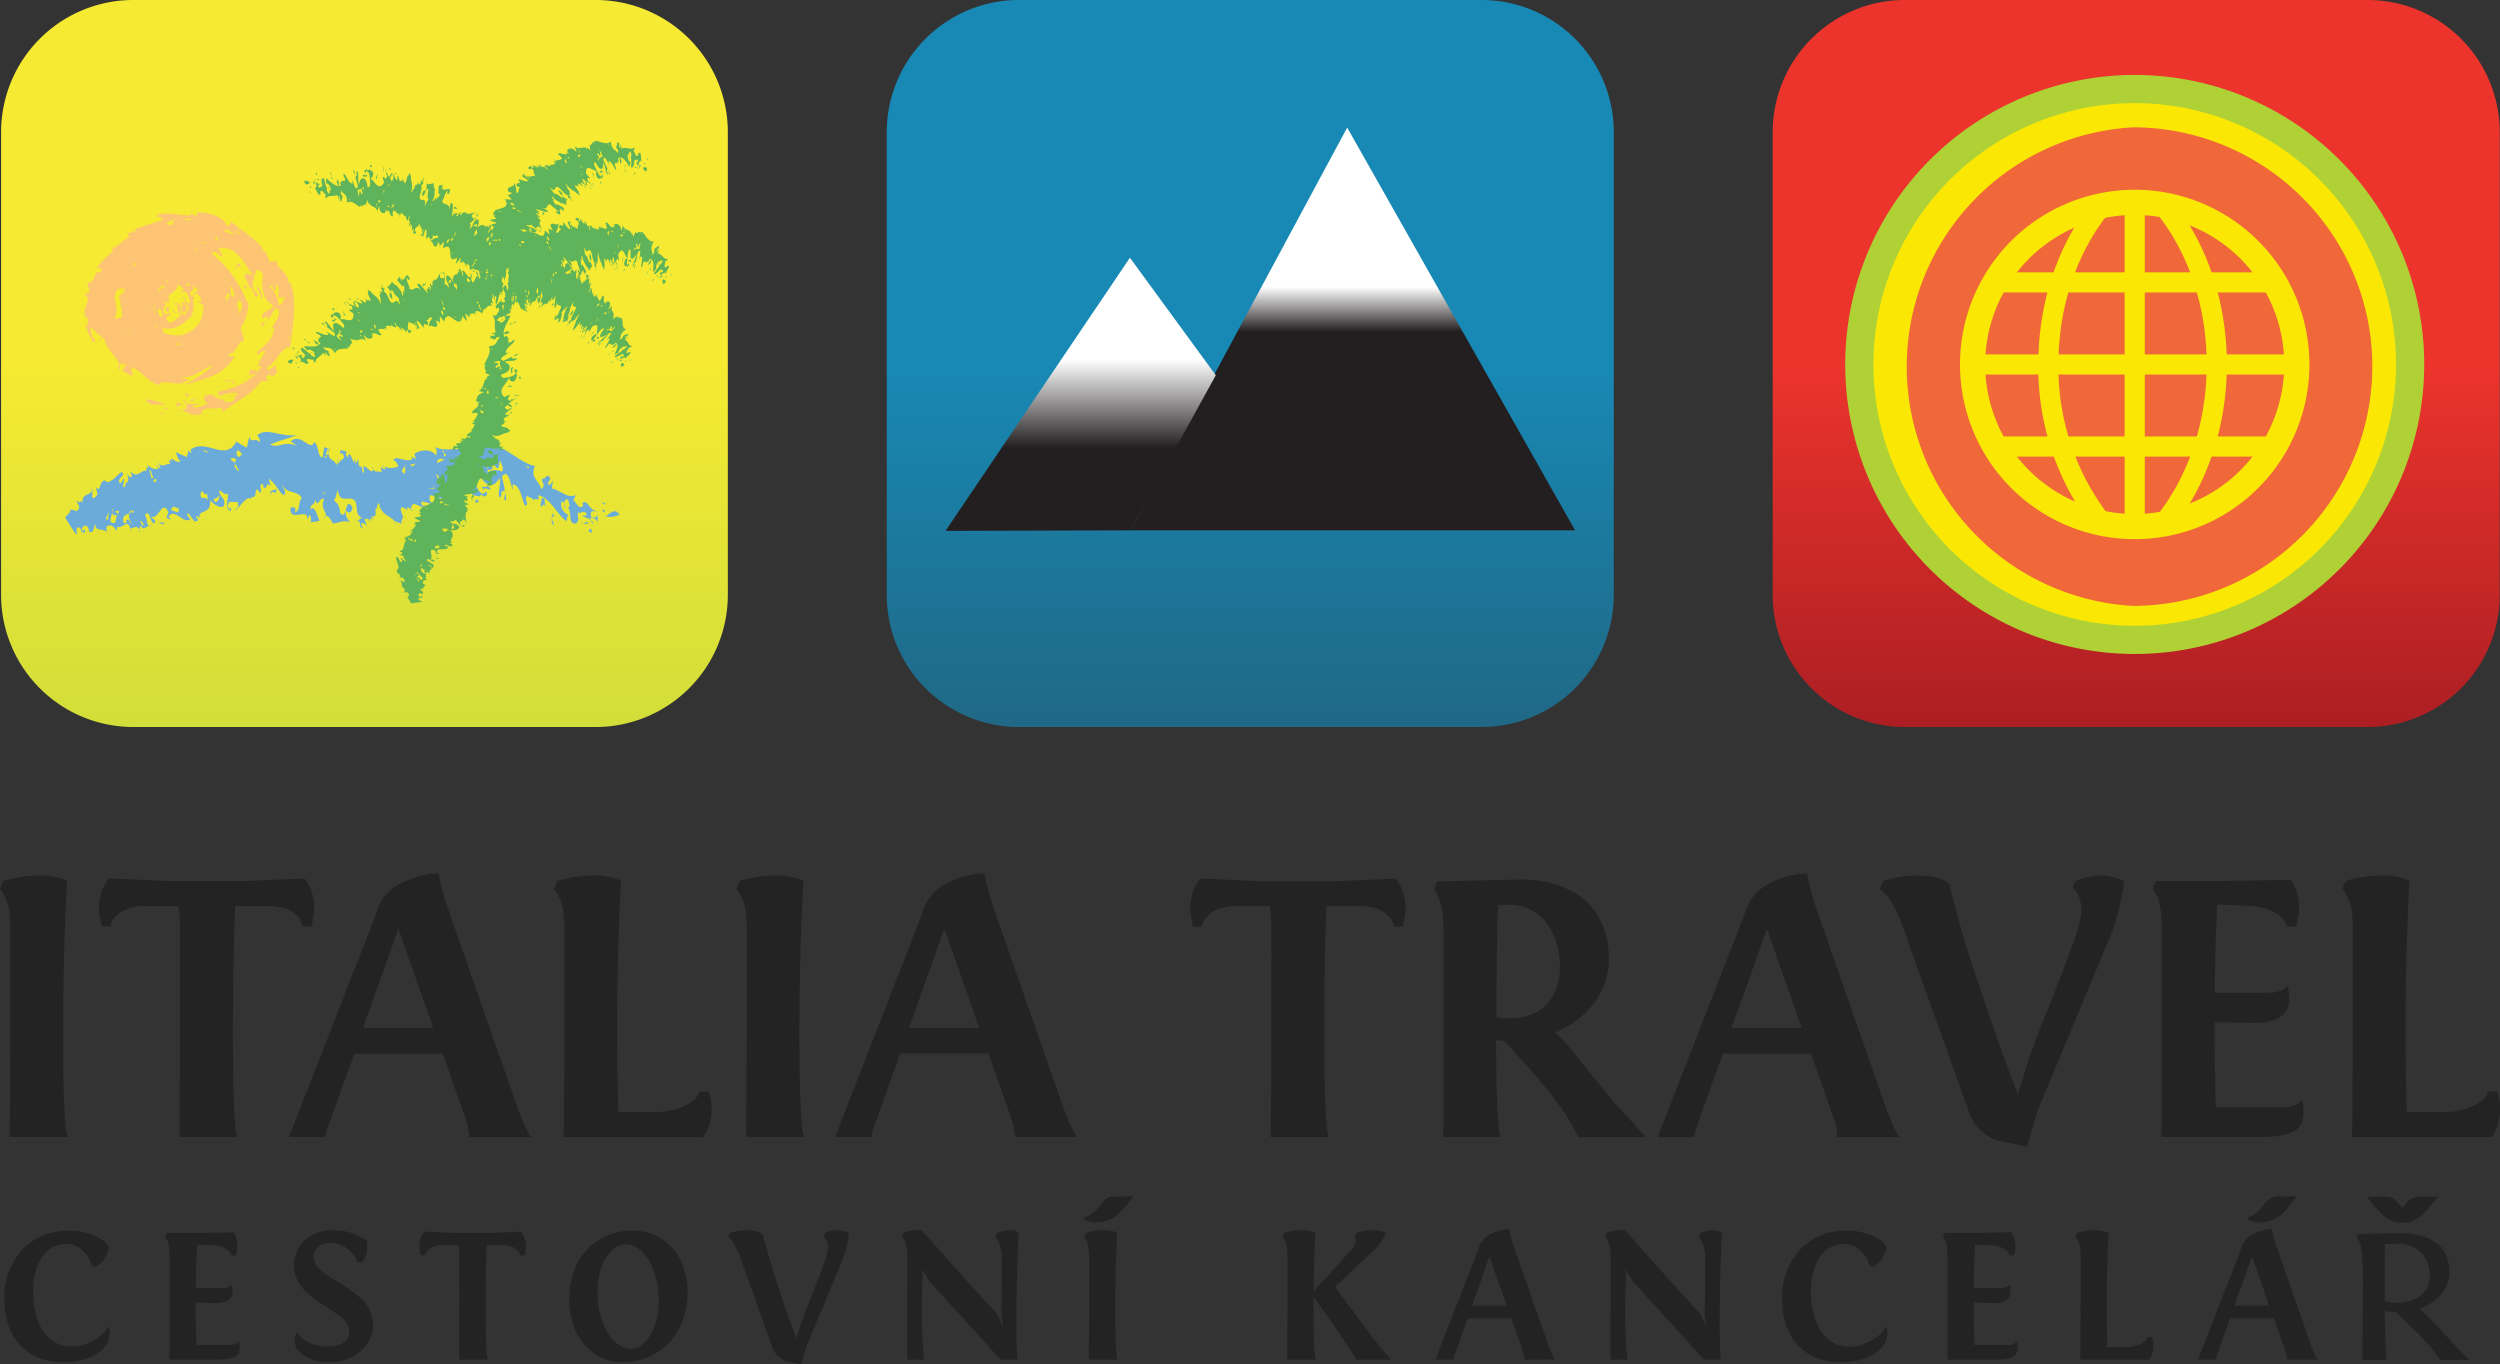 <svg xmlns="http://www.w3.org/2000/svg" xmlns:xlink="http://www.w3.org/1999/xlink" width="183.42" height="100.1"><rect width="100%" height="100%" fill="#333333" stroke="none"/><symbol id="h" viewBox="-53.36 -39.66 106.73 79.33"><path d="M-33.97 10.69c-.37.12-.55.5-.4.82.18.4.7.61 1.17.45.58-.2.87-.78.64-1.3-.28-.63-1.1-.95-1.84-.7-.9.32-1.36 1.22-1 2.02.45 1 1.74 1.5 2.88 1.1 1.42-.49 2.12-1.9 1.56-3.15-.7-1.56-2.7-2.33-4.5-1.72-2.22.77-3.31 2.98-2.44 4.93 1.1 2.45 4.24 3.65 7.02 2.69 3.48-1.2 5.2-4.65 3.83-7.7-1.71-3.82-6.62-5.7-10.97-4.2-5.44 1.87-8.11 7.26-5.98 12.03 2.67 5.96 10.34 8.9 17.14 6.56 8.5-2.93 12.67-11.35 9.34-18.8 0 0-6.16-12.03-21.68-8.81" fill="none"/><g fill="#fcc473"><path d="M-35.66-5.6l-.26.11c.26.02.38.01.26-.11zM-39.1-4.66c.9-.1 2.3-.4 3.18-.83-.8-.1-3.14-.3-3.19.83zM-35.6-7.45c-.41.14-.82.24-1.2.42.73.22.55-.27 1.2-.42zM-35.88-5.96l.6-.43-.7.02zM-37.78 18.19c.17-.1.32-.23.42-.47zM-40.63 18.27a2.7 2.7 0 0 1-.41-.28c.07.13.19.2.4.28zM-36.24 19.2l-.3-.2c.07.1.18.18.3.2zM-18 8.64l-.84-.92c-.27.72.42.72.84.92zM-47.38 5.73l.38.03c-.03-.24-.1-.4-.38-.03zM-45.2 21.56a.74.74 0 0 0 .27-.36l-.18-.08zM-35.05 20.34l.01.04.36-.12c-.14-.1-.26-.08-.37.08zM-43.9 1.33c.08-.3.15-.62.16-1-.38.44-.4.85-.17 1zM-41.1 17.95l.06.04-.04-.04zM-41.12 24.53l-.74-.3c.23.25.51.34.74.3zM-18 8.64l.29.33c-.03-.16-.14-.26-.29-.33zM-32.63-4.85c.36.03.47-.2.56-.43-.21.1-.4.23-.56.43zM-32.26 10.89l.05.45c0-.2-.03-.34-.05-.45zM-33.87 10.89l-.27.13c-.1-.06.07-.12.27-.13z"/><path d="M-41.41 16.89c-.76-1.49-2.42-3.72-2.33-5.95.12.26.18.5.36.72a9.38 9.38 0 0 1 0-2.1l.56.16c.51-3.69 4.24-5.24 4.75-6.39l.1 1.02c.7-.74 1.7-1.22 2.82-1.6-.63.3-1.2.62-1.72.97 3.43-1.55 9.12.92 9.52 2.26l-.51-.07c.3.65.8.94 1.28 1.52l-.75-.2c1.87 2.79.83 6.18-.7 7.47-1.5 1.47-3.29 2.67-6.91 2.33-1.83-.6 1.09.11 1.13-.28-.92-.34-3.1-1.01-3.7-1.35 1-.14 3.11 1.16 1.7-.33-1.27-.39 1.02-.1-.67-1.3-.44.02-.93-.03-1.43-.17-.38-1.56.25-.6.24-3 .47-3.4-2.35 3.98-.8-1.68 1.82-2.4 5.96-1.93 7.63 1.67-.38 2.26-.84 1.15-1.03.96-.4-.35-.09-.2-1.1.67.45-.52.4-1.05.08-1.3-.42.26-.68.01-.62.07.4.34-.03 1.13-.56.87 1-.1.29-.65.56-.86.13-.39 1.2.3.56-1.08.41.16.5.43.69.97-.04-.23 0-.31.15-.23a1.85 1.85 0 0 1-.82 2.3c.81.13 1.62-1.97 1.04-2.86-.24-.74-.82-1.23.27-.93 1.15.57 1.29 4.68-.9 5.03 1.83-.22-.22 1.06.22 1.3 1.87-.44 3.76-2.54 3.1-5.56-.37-2.1-2.27-3.23-3.54-3.57-3.1-.4-6.05 1.01-5.95 5.66-.2-1.25 1.33-3.87 1.23-2.68-.87 2.55.35 3.7.18 4.11.13.55.67 1.49 2.1 1.65-.29-.26-.64-.54-.87-.92.07.27.4.54-.18.24-1.08-.47-.91-1.23-.66-1.33.9.77 2.63 1.76 3.33 2 2.38-.84.12-1.17.58-1.5 1.4 1.07 2.22-3.07 1.33-3.8-.03.32-.27.5-.31.85-1.05-.58-.88-.76-1.2-1.2v.53c-.83.03.62 1.36-.83.09l.3.2c.03.26.37.42-.18.62.22 0 .48 0 .55.02-.58.28-.15.25-.09-.07.15-.03.85-.7 1.25-.56.3-1.3-1.24.25-1.4.1-.03-.61.4-.34.7-.59-.42-.08-2.52-2.65-2.67-.32l.63.3c-.18.61-.28.66-.35.5.12 0 .07-.18.03-.36-1.95-.07-.11 2.1-.29 1.97-.35.03-.51-.06-.81-.06-.12.58 1.6-.24 1.37.4l-.41.14c-.05.32.48.08.54-.03-1.23 1.3.98.76 1.32 2.75.77-.66 1.71-1.66 2.26-1.33 1.01.6-.16 1.24.36 1.99.62-.32.57-1.12 1.42-1.4-.62-.63-2.07-.8-1.4-1.86l.41.3c-.14.02-.37-.04-.44.16-.02.66.48.39.7.53.39-.33.61-.77.84-1.15-.69-.6-1-.02-1.19-.14.69-.2 2.56-1.01 1.85-2.09l.36.07c-.95-.98 1.58-1.32-.34-1.82-.12-.7 1.01-.27.51-1.27-.2-.25-.36.11-.42.22-1.15-.68.3-1.15-1.26-1.27l.87-.61c-1.82-.65-3.78.65-4.68.01.2-.8.91-.5 1.4-.98-1.92.76-4.19-.27-5.51 1.03.59.45-.01 1.7.91 1.87-.14-1 .43-.44.78-.66.1 2.1-3.11.02-2.32 1.9l-.59-.54c-.1.2-.09.9.32.92-.45.08-.75.3-1.2.46-.22-.64-.27-2.5.59-1.98-.1-.93-.85-.07-1.09-1.06-.12 1.64-.88.04-1.6 1.12 1.12.36.46 1.8 1.04 2.07-.38.14-.24.98.1 1.32-.06.37-1.27 1.36-.7 2.17-.37-.24-.92-.78-1.59-.79.4.51.48.96-.36 1.18-1.67-1.88 1.83-.59.99-2.1-.94-.57-.88-1.08-.85-2.08-.64.19-.8-.09-1.47-.15 1.28 1.77-.6 3.38.6 5 .77.46 1.89-.23 2.4.75l.32-1.06c-.23 1.06.63.05 1.04.62l-.68-.02c-.02.5.33.63.85.63l-1.13.09c.05.3.24.88.74.57-.17.2-.32.32-.46.41.17-.03.33.03.47.37-.2-.12-.21-.29-.46-.13 1.02 1.02-.68.94.02 1.6-.29.05-.31.45-.15.81 1.08-1 2.62-.06 3.46-.57l-.02.02c.39.08.86.02 1.27-.01-.25.02-.25.5-.01.8l-.05-.03c.24.4-1.16 1.34.12 1.46.24-.03.5-.14.76-.22-.12.02-.1.28-.08.4l.75-.23c.64 1.8 1.98-.47 2.97.4-.32-.17-.83-.12-.65.39.21.2.58.07.76-.14l-.07.17c.77-.37 1.47-.76 2.12-1.1-.08.52-1.33.64-.72 1.2.4.7 1.01-.06 1.37-.26-.14-.4-.87-.58-.23-.99.11.19.89.44.64.8.66-.53 1.62-1.13 1.9-2.15.26.09.04.38-.04.48l-.1-.09c-.31.4.34 1.03-.65 1 .38 1.34 1.37-.22 2.19-.36l-.86 1.4c3.18.92 4.86-3.07 6.14-4.68-.8.22-.87.87-1.6.1.54-1.25.53-1.02 1.03-2.19v.12c.88-.27.32-1.5 1.28-1.54.43.51-.8.66.24 1.18l.51-1.62c.45.73-.42 1.69-.72 2.26-.31.36.38-.89-.45-1.04-.8 1.25-.25 2 .08 3.37.3.95 1.18-.07 1.32-.4-.27-1.7-.21-3.17.83-4.6.4-.22.7-.48 1.05-.75-.7-1-2.32-.84-1.97-2.14.25.14.42.28.62.43.32-.29.35-.5.34-.65.58.61.9 1.37 1.36 2.08 1.63-.8-.46-2.8-.92-3.9.18.04.27.48.64.59.08-2.19-2.1-3.53-3.06-4.37.16-.85 1 .76 1.59.05-.7-.48-.62-1.67-1.42-1.33 1.17-.46-1.11-1.5.74-.99-1.54-2.73-5.06-4.05-7.92-4.46.27-.27.4-.54.37-.81.94.36 2.38.83 3.33.45-.28-.92-1.85-.11-1.83-.53.44-.09 1.06.26 1.38-.24-.51-1.04-1.42-.5-2.06-.62l.2.41c-2.17-.02-1.75 1.43-3.5.56-.49-.9.16-.57.43-1.42-.53.14-1.93-1.07-2.58-.23l1.2.3c-.9.1-1.68-.1-2.3.2.07-.18.14-.37.33-.43-.7.24-1.58.1-1.93.67l-.17-.96c.4.44 1.58.6 1.85.09-.04-.84-1.36-.42-1.9-.5 2.41-.14 2.71-1.62 4.77-.58l-.43.22c1.13.97 2.79.22 3.92.77-.24-.32-.18-.67.03-.76 2.23 1.72 4.79 2.72 6.7 5.22l1.32.03-.5.53c.78 1.32 1-.43 1.59.4-.25-.31-.3-.18-.48-.13 1.79.92.1 1.2.87 1.86-.9.04-1.36-1.35-1.9-.38 1.84.6 2.59 3.74 4.17 3.47.51 3.49 1.33 8.16.02 11.17-.44.28-.13-.34-.41-.28.62 1.7-2.56 3.15-1.76 3.65-.53.35-1.15.16-1.45.1a6 6 0 0 1-1.2 2.36l.31-.68-.14-.03-.44.96h.07c-1.62 1.8-4.01 3-5.68 4.66.92-1.04-.7-.87-.3-1.43-.32 1.79-3.16 2.7-5.38 2.65-.02-.3-.2-.52.03-.77l-1.23.66.16-.37c-2.15-.15-4.96.91-6.3-.26.96.1 1.04-.18 1.25-.62-1.58-.32-2.93-.94-4.85-1.46.13-.03.25-.08.3-.18-.37-.34-1.03-.44-1.57-.6l.36-.62c-1.03-.27-1.7-1.38-2.9-1.93.22-.73-2.36-1.94-2.77-3.48-.4-.4 1.28.71.58-.64-1.53.34-.7-1.99-2.34-1.73.07-.56.26-1.13.4-1.66l-.86-.29c1.42-1.36-.7-2.12.15-4.22.15.15.17.38.3.3-.03-.67.45-2.16-.38-1.16.21-1.17 1.85-4.6 1.75-2.69-.36-.35-.8 1.16-.8 1.87.65.16 1.05-1.38 1.97-1.26-.05-.08-.05-.3-.07-.49l.48.06c.36-2 2.13-2.96 2.61-4.48.2.13.56.08 1.06-.32l-.46-.77c.57-.42 1.2-.66 1.81-.95l-.24 1.55C-39.9.21-38.9-1.7-36.9-2.22c.56 1.35 3.84-.78 5.28 1.03-.5-.02-1 .07-1.47.15 3.06.28 3.2 1.31 5.86 2.32-1.91-1.67-1.87-1.55-5.23-3.56 3.42 1.22 6.88 1.44 8.9 5.03-.44.02-1.21-.48-.9.41 1.19-.06 1.86 2.89 2.38 1.96.32 1.17-.47 1.84-.34 2.53a9.52 9.52 0 0 1 1.34 4.3l-.16-.16c-1.6 3.6-3.38 6.1-5.88 8.14-2.25 1.98-6.51 3.11-10 1.45l.31-.41c-.65.02-1.33-.12-2.04-.25 1.59.37-.31-.86-.13-1.28-1.59-.4-2.97-1.76-4.29-3.18.33-.31 1.3-.47 1.86.63zm-1.3-15.83l-.64.53a.7.7 0 0 0-.41.34l.4-.34c.43-.15.88 0 .66-.53zm28.57 4.61c.18.35.22.73.3 1.1.04-.25-.34-1.01.1-.76-.09-.15-.21-.54-.4-.34zm-24.91.1l-.09.56-.54-.35c.2-.1.4-.18.63-.22zm6.34-.72l-.73.15-.04-.13.76-.15zm9.74 4.86l-.14-.26.14.26c.52 1.13-.72 1.39.19 2.44 1.07-.96.26-1.89-.2-2.44zm-17.56-8.63c-.24-.54.87-1.17 1.13-1.7.62-.03-.02.67-.04 1.1.26-.06.42-.15.76-.36.16 1.21-1.1-.1-1.85.96zm-3.7 20.02l-.13-.23.97.36zm3.71 2.28c.83-.44 1.86.21 2.69.42-.03.71-1.14 1.03-2.1.49-1.4-.06.09-1.1-.59-.91zM-28.79 2.7c-.8-.11-2.07.6-3-.36l1.03-.04-.2-.15.43-.4c-.79 1.2 1.13.67 1.74.95zm-3.28 22.9c.89-.5 2.3-1.18 2.1-1.7.18 1-1.02 1.54-1.41 1.55-.23-.05-.39.02-.7.15zm.26-1.14c-.44-.09-.25-.78-1.06-.38.1.55-.33 1.82-1.52 1.25 1.07-.83 1.18-1.3 2.32-1.64zm-1.7 1.94l-.51-.2c-.58-.52-.48-1.55-1.53-.67.48.31 1 .46 1.53.67.13.12.3.2.51.2zm10.61-2.2l-.32.53c.46-.25.44-.4.32-.53l.25-.44c-1.19.14-.5.21-.25.44zm-9.53 2.09c.51.03 1.03-.1 1.54-.14-.5-.1-1.43-.29-1.54.14zm8.82-2.75c-.6.2-2.09.71-1.86.68.32.45 1.64-.26 1.86-.68zm2.83-26.11l-.14.81-.7-.5zm4.4 7.77l.2.45-.3.29zm-1.03 9.45c.16.03.33.13.45.27 0 .16.05.33.15.44.07-.11-.03-.3-.15-.44-.01-.41.25-.88.55-1.04.28.27 0 .8.14 1.1 1.13-.58-.62-3.17 1.52-1.96-.1-.46-.62-1.88-1.08-1.5.15 1.03-1 2.65-1.58 3.13-.13-.02-.25.02-.32.16.1-.01.2-.07.32-.16zm-8.88 7.33c-.28.2-.39.32-.42.42-.2.3-.34.57-.15.88.6-.49.06-.62.15-.88.12-.17.26-.33.42-.42zm-.33-1.03c-.32.55-.7 1.03-1.13 1.44l.35-.63-.88.69c0-.72.74-1.52 1.66-1.5zm-2.12 1.13l-.09.62.2-.66-.1.04v-.14c-.51.27-1.06.49-1.63.6.56-.06 1.1-.23 1.62-.46zm-15.63-6.32c1.57-1.29 1.95.78 2.97.49-.55.4-1.06 1.57-1.92.06.2 1.66 1.52.07.62 1.79-.28-.68-1.16-1.2-1.3-1.3l.4.83c-1.31.15-.24-1.49-.77-1.87zm2-8.79l.63-.9-.76.87zm11.1 8.35c-.16-.46-1.33-1.16-1.56-.2.62.01 1.28-.12 1.56.2zm-5.51-5.73c-.13.4-.28.74-.32 1.08 1.03.36.44-.68.94-.94-.2-.51-.3-.06-.63-.14zm5.55 1.4l.08.37a2.9 2.9 0 0 0-.97-.46zm-2.06-.06c.07.08.06-.14.62-.15-.26-.01-.31.09-.62.15zm-.44.54c.26-.01.68-.13.93-.36.07.18.03.35.08.53zm-.64.01c.1 0 .27-.08.51-.18.33-.11.21-.2.2.06-.22.38-.26.13-.3.13-.1.1-.05.38.16.36.25-.86.37-.77.66-1.43.65-.07-.02.67-.72.88-.13.07-.29.13-.5.18zm2.2.32h.37l-.1-.15c-.32-.1-.3 0-.27.15-.11.04-.32-.01-.46-.01-.31-.51-.29-.97-.66-1.17.24.11.39.62.1.4-.05-.17-.11-.28-.07-.3-.05-.06-.09.04-.1-.08.09.73.13 1.25.73 1.15.08.1.18.2.37.28.13.02.15-.11.1-.27zm-2.9-.56c-.16-.1-.43 0-.6-.3a.95.95 0 0 1 .05-.5c.71-.26.44.5.55.8zm-.05 5.13c-.2-.22.65-.76 1.16-.48l-.1-.93c-.16.64-1.21.25-1.3.14-.55.6-.04.59.24 1.27zm-5.96-10.65c.12-.45 1.68-.74 1.42-1.77.98.87-.67 1.42-1.42 1.77zm-.93-.87l-.32.3c-.21.56.48 1.15-.47 1.42-.03-.32.44-.36.42-.69-.43-.37-.26-.39.05-.73.04-.13.14-.22.32-.3zm15.71 2.23l1.08.23.3 1.16a5.45 5.45 0 0 0-1.38-1.39zm-2.63 10.79c-.15-.49-1.28.12-1.55.3-.05-.56.74-.8 1.32-1.15a.85.85 0 0 1 .36-.26l-.36.26c-.16.24.13.45.23.65h.42l-.86.59zm-5.2-13.2c1.06.59 1.15.48 1.93.46-.15-.28-1.18-.6-1.93-.45zm10.33 8.2c-.82 1.34-.66-.98-1.28-.16l.3-.66c-1.01.88.4 1.03-.12 1.79l.34-.5c.74-.22.03 1.05.32 1.36.68-.53.76-2.45.43-1.84zm-8.5-8.32c1.64 1.1 1.8.05 3.07.64-1.28-1.4-1.63-.48-3.06-.64zm.69 16.82l.13.1 1.44-.6-.14-.09z"/><path d="M-33.53 10.77c0 .1.1.06.12.06.02-.06-.07-.06-.12-.06zM-40.59 9.6c-.14-.08-.24-.08-.32-.04a.5.5 0 0 0 .32.04zM-40.82 10.89l.04.05-.03-.1zM-32.13-4.03c-.46.75.35.13.66.2-.3-.07-.37-.58-.66-.2zM-29.42-4.88c-.25.18-.55.28-.9.29.21.06.44.02.9-.3zM-31.56-4.94c.47.24.88.36 1.24.35-.3-.1-.54-.44-1.24-.35zM-23.17-1.8c-.6.16-1.1-.48-1.1-.48 1.13 1.31-.75.54-1.04.84.93.34 1.23-.1 2.14-.36zM-21.25-.57l-.3-.39c.06.2.17.31.3.4zM-21.1.2c.5.32 1.02.12 1.51.05-.22-.83-1.2-.54-1.66-.82.3.3.64.55.15.78zM-21.51 14.73c0-.12.14-.34-.1-.5l-.4.63c-.03.37.36-.03.5-.13zM-22.49 18.01c-.55.46-.73-.36-.91-.02l.66.77zM-18.62 21.23l-.2.25.07.02zM-25.84 19l-.12-1.17c-.35.46.04 1.27.12 1.17zM-28.2 18.85l-.99.57.75-.17zM-31.19 20.26l-.11-.24c-.26.1-.53.27-.8.32.3.02.6-.06.91-.08zM-30.38 7.09c.7-.62-.57-1.2-.86-1.5-.33 1.1 1.17.24.86 1.5zM-33.83 10.2c-.24-.04-.45.07-.64.2.5.3.08-.13.64-.2z"/></g><path d="M-49.67-19.28c10.7-6.95 16.05-2.32 24.96-.58 14.27 3.48 8.92 0 21.4-1.74 9.8-1.16 13.37 4.64 23.17 4.06 9.81-.58 12.48-11 24.07-6.38" fill="none"/><g fill="#6babd9"><path d="M41.57-24.6l.22-.1c-.17-.08-.25-.09-.22.1zM44.15-24.46c-.61-.22-1.61-.57-2.36-.24.53.32 1.61 1.59 2.36.24zM40.89-22.25l.77-.26c-.28-.53-.4.18-.77.26zM41.58-24.12l-.52.45.42.1zM4.57-25.55c.14-.22.26-.45.29-.8zM2.04-23.42c-.18.07-.31.1-.42.1.11.06.22.02.42-.1zM6.4-24.84L6.05-25c.1.11.22.18.35.18zM24.06-20.72l.18-1.23c-.62-.16-.26.68-.18 1.23zM-5.25-14.97l-.16-.42c-.03.21-.02.41.16.42zM.76-16.08c.03-.26.04-.45.03-.59l-.08.1zM7.49-23.55v.06l.35-.18c-.11-.12-.23-.08-.35.12zM-7.05-13.87c0 .26.01.58.08 1 .1-.25.05-.7-.08-1zM1.56-23.3l.06-.02h-.05zM2.8-16.23l-.37.14c.11.14.25.04.37-.14zM24.06-20.72l-.07.41c.1-.05.1-.21.07-.4zM39.58-25.96c-.28-.03-.37.29-.43.6.15-.13.3-.32.43-.6zM-50.66-22.06l-.09.06zM-40.3-27l.13-.37c-.12-.1-.16.1-.14.37z"/><path d="M-33.02-15.1c-.4-.8-1.38.3-1.83.25l.3-.49-.58.32.2-.76c-.84.16-1.54-.83-1.98.39l.3-1.24-.84.88.51-.78c-.8-.43-1.86.55-1.95.55l.05-.47c-.1-.25-.2.06-.3.21l.07-.7c-.95.26-1.52-1.31-2.63-.24-.39-.07.13-.28.04-.67-.35-.48-.68.18-.67.5-.24-1.08.46-.93-.25-1.65-.17.62-.07-1.04-.62-.66l.24 1.42c-.4-.1-.44-1.02-.9-.68-.34.8 1.25 1.23.45 1.77-.42.04-2.3-2.56-2.95-1.39-1.19-.2-.61-2.21-1.61-1.2l.32-1.26c-.39-.24-.62-.95-1-.36.09.58.12 1.39-.12 1.61.6-1.62-1.87-.76-1.5-2.61l-.39.3c.02-.08-.03-.2-.12-.28l-.62.26c.18-.47.97-1.1.03-1.75l-1 .3c-.2-.8-.7-.88-1-1.44.63-.96 1.24-1.96 2-2.93.09.48-.18.97.21 1.3.97-.03.24-1.08 1.28-.88l-.04.73c-.05-.24.02-.36-.18-.36-.44-.23-.34.25-.16.6.63.58 1.1-.25 1.09-.86.99-.38.79 1.2 1.1 1.32-.04-1.43 1.64-.62 2.02-1.44l-.1.97c1.07.7 1.49-.27 1.87-.72l.02.73c1.06-.47 2.01 1.86 2.41-.8l-.04.5c.49.1 1.2.6 1.58-.19.03.3.14.66.32.73.19-1 .7-.28 1.34-.1-.43.26-.29 1.51-.7 1.82.9 1.3.84-1.41 1.68-1.36.44.68-.47.67-.59 1.16 1.33-.65 1.98 3.09 3.05.73l-.35-.88c.55-.46.81-.4.71-.18-.14-.11-.23.11-.32.34 1.08 1.52 2.54-1.35 3.78-.49-.23.43-.46.53-.57.9.47.64 1.25-2.18 1.94-.96l-.34.47c.23.41.68-.28.69-.44-.58 2.06 1.95.47 1.82 3.32.78-1 2.22-1.57 2.44-.86.27 1.37-.8 1.27-.88 2.47.45.12.94-.99 1.51-.44.23-1.17-.74-2.63.56-3.04l.03.66c-.1-.11-.22-.38-.42-.27-.48.61.04.82.06 1.16.66.02 1-.02 1.51-.03.39-1.2-.47-1.1-.48-1.43.97.5 1.84 2.62 2.99 1.98l-.19.44c1.44-.8.3 2.44 1.65.6.47.42-.4 1.3.38 1.53.23.04.17-.45.15-.62 1.02-.31.3 1.25 1.31.2l-.32 1.31c1.32-.8 2.2-3.14 2.8-2.7.16 1-.32 1.02-.47 1.8.82-1.86 2.5-.93 3.48-2.38-.69-.68-.17-2.14-1.23-2.5.32 1.31-.44.67-.7.94-.56-2.95 3.4.18 2.8-2.23l.52.92c.15-.21.48-1.13 0-1.33l1.72.24c-.37.9-.92 2.9-1.58 1.95-.07 1.18.8.51.81 1.83.44-1.93.77.54 1.6-.07-.82-1.35.48-2.2.29-2.89.38.2.97-.63 1.17-1.19.64-.22 1.94.7 3.07.12-.35.47-.96 1.2-.7 2.12.32-.63 1-.61 1.13.48-1.37 2.12-.89-2.48-2.15-.98-.14 1.3-.47 1.64-1.1 2.17.46.64.38.98.67 1.81.38-2.75 2.1-.69 3.09-1.98.44-.8-.05-2.45 1.18-2.79l-1.1-.77c1.23.69.24-.8 1.27-1.13l-.4.88c.62.15.84-.01 1.2-.65l-.54 1.35c.32.16.9.31.94-.48.08.32.09.6.08.82.07-.22.23-.34.6-.26-.22.13-.37.03-.4.42 1.43-.15.21 1.48 1.06 1.45-.16.3.03.7.3.9.2-2.08 2.02-2.19 2.7-3.14v.02l1.38-.5c-.29.1-.17.72.11 1.02L6-25.03c.27.4-1.03 2.1.18 1.78l.73-.43c-.11.04-.13.38-.13.55l.7-.36c.15 2.13 1.95-.5 2.49.72-.2-.25-.63-.25-.69.41.1.29.43.16.67-.08l-.13.2 2.08-.63c-.35.63-1.3.34-1.15 1.25-.07 1 .75.22 1.06.23.14-.53-.23-1.18.4-1.28-.03.27.29.96-.07 1.28.72-.39 1.59-.49 2.27-1.31.09.28-.19.43-.29.48v-.16c-.38.2-.4 1.36-.88.62-.55 1.72.8.82 1.28 1.12-.38.37-.79.69-1.2.99 1.1 2.86 3.93.52 5.37.4-.46-.58-.85-.04-.75-1.47.92-.67.8-.36 1.67-.62l-.07.07c.5.7.86-.79 1.33.46-.08.8-.7-.67-.52.91.36-.1.74-.13 1.08-.29-.16 1.04-1.1.27-1.49.57-.31-.05.6-.3.33-1.3-.9.2-1.2 1.09-1.76 2.6-.39 1.1.55 1.14.79 1.15.8-1.63 1.6-2.47 2.85-2.04l.96 1c.24-1.24-.71-3.2.21-3.25l.07.9c.32.24.5.3.6.25-.13.74-.33 1.6-.54 2.41 1.27 1.5 1.47-1.52 1.99-2.24.06.23-.18.43-.06.9 1.5-.24 1.54-2.9 2.23-3.69.81.43-.44.92.4 1.8.2-.68 1.32-.17.83-1.17.67 1.45 1.14-.63 1.06 1.2 2.09-.55 3-2.94 4.92-4.5.04.5.16.87.34 1.14-.66.22-1.44 1-1.25 2.17.7.54.45-1.4.76-1-.05.44-.44.58-.11 1.32.8.6.56-.62.87-.9l-.31-.31c.77-1.42-.12-2.86 1.43-2.78.68.9.1.78.3 1.95.28-.47 1.28.7 1.56-.54-.26-.06-.53-.04-.8-.06.54-.42 1.1-.36 1.53-.75-.06.26-.1.52-.23.61.48-.34 1.07-.26 1.43-.96l-.06 1.29c-.17-.65-1.03-.77-1.2-.08 0 1.13.8.44 1.14.64-1.57.2-1.54 2.11-2.6 1.4l.16-.41c-.84-.94-1.3.84-1.8.9.24.22.4.66.39.88-1.45-.59-2.36.72-4.14 1.16l.24 1.34-.56-.78c-.98.15.59 1.23.04 1.48.2-.12.07-.23-.02-.46-.3 1.5-1-.4-1.33.19-.32-1.02.76-.96-.21-1.94-.27 1.5-2.08 1.95-1.1 4-2.33.4-4.72 2.93-7.1 3.5-.39-.35.13-.34-.04-.64-.77 1.5-3-.62-2.87.5-.4-.33-.56-1.2-.66-1.52a3.1 3.1 0 0 1-1.76.98l.48-.32-.04-.16-.7.44.03.08c-1.63.21-3.46-.39-5.17.48.99-.53.16-1.45.65-1.8-1.08 1.64-3.02 1.19-4.05.56.13-.37.15-.7.39-.95l-.95.49.25-.42c-1.2-.8-2.95.82-3.39-.28.5-.06.64-.44.88-1.02a3.4 3.4 0 0 0-2.44-.05l.16-.36c-.18-.22-.54.16-.8.33l.16-.94c-.5.36-.96-.16-1.53.53-.11-1.08-1.21.79-1.71.45-.22.24.47-1.12-.15-1.03-.04 2.06-.8.08-.7 2.3l-.56-.8v1.1c-.4-2.08-.51 1.02-1.25.46 0-.24.07-.33 0-.48-.2.27-.72.49-.2.98-.4.05-1.48.82-1.19-.44.1.63.49 0 .67-.28-.2-.93-.7-.44-1.06-1.43 0 .11-.04.29-.06.45l-.2-.56c-.5 1.18-1.36.64-1.43 2.08-.11-.28-.3-.46-.48-.33l.36 1.13-.63.2-.28-1.74c-.93-.04-.6 1.96-1.47 2.64-.72-1.82-2.25 1.68-4.15.11l1.07-.74c-2.46.83-2.88-.47-4.71.16 1.64.68 1.35.5 4.71 1.62-3.29-.25-5.11 1.36-6.95.02.2-.45.72-.7.32-1.24-.52.97-1.62-.3-1.57.92-.47-.49-.38-1.6-.65-1.82l-1.95 1.1.1-.22c-2.04-3.32-5.24.78-8.01-1.26l.23-.6-.93.71c.68-.44 0-.83.12-1.37-.68.28-1.36.56-1.97.86.12-.54.57-1.73.87-1.38zm25.4.76l.26-.17c.08.04.14.03.17-.11l-.17.1c-.2-.1-.46-.53-.26.18zm35.7-2.17l-.6.49c.2 0 .49-.6.56 0 .05-.13.29-.26.04-.49zm-38.68-5.12l.09-.69.48.68zm-4.54 1.5l.34-.53.07.15-.36.53zm-6.99 5.82l.15-.13-.15.13c-.58.47-.46-.96-1.12.31.2 1.26.77.12 1.12-.3zm13.3-1.3c.26.74-.17 1.05-.14 1.64-.29-.06-.24-.84-.33-1.32-.14-.03-.2.07-.3.28-.53-1.57.66.34.76-.6zm9.9-1.62l-.1-.1.5-.57zm2.1-.46c.47-.93 1.08-.59 1.58-.69-.14.87-.87 1.73-1.32 1.52-.75.6.11-1.38-.27-.83zm-20 2.51c.5-.28 1.06-2.07 2-1.17l-.67.5.17.07-.15.72c.12-1.89-.93-.15-1.36-.12zm24.7-1.52c.71-.4 1.86-.81 2-1.52-.4 1.29-1.33 1.6-1.55 1.52-.1-.12-.23-.08-.45 0zm.65-1.37c-.21-.24.19-1.03-.52-.62-.17.7-.96 2.26-1.42 1.5.93-1.01 1.2-1.59 2.12-1.91zM6.67-15.8l-.2-.26c-.13-.64.3-2.11-.65-.82l.64.82c.03.15.09.25.2.26zm6.63 1.96l-.46.39c.37.02.46-.17.46-.4l.38-.33c-.68-.6-.37-.08-.38.34zm-5.95-2.03l.92.18c-.23-.25-.65-.76-.92-.18zm5.97.82c-.42-.13-1.38-.63-1.26-.5-.1.72.9.86 1.26.5zm19.58-6.08l-.7-.7.41-.33zm-5.56 1.97l-.26.23-.36-.35zm-6.43 1.86c.06.2.08.46.06.68a.7.7 0 0 0-.19.44c.1-.01.16-.2.19-.44.23-.24.61-.17.85.1-.02.47-.45.43-.57.76.9 1.08 1.47-2.61 1.85.65.2-.45.83-1.5.35-1.95-.6.36-1.97.35-2.54-.24-.05-.17-.12-.3-.23-.31zm-8.01-1.31c-.24.01-.36.08-.43.17-.25.18-.5.48-.57.93.58-.24.38-.68.57-.93.15-.1.3-.18.43-.17zm.41-1.36l-1.4.96.56-.57-.88.39c.37-.8 1.31-1.58 1.72-.78zm-1.78.1l-.38.7.47-.69h-.09l.1-.16-1.32.03zm-12.75-1.41c-.56-2.65 1.13-1.95 1.47-3.23.03.94.43 2.25-.82 2.27 1.04.85.79-1.73 1.29.56-.5-.27-1.14.46-1.22.55l.58.07c-.37 1.66-.87-.78-1.3-.22zm-6.47.35l-.67.4.75-.26zM-26.3-21c.19-.6-.47-1.94-1-.85.44.29.98.36 1 .85zm-8.12-2.04l1-.31c.17-1.43-.82-.13-1.17-.46-.3.66.13.27.17.77zm-5.9-.43l-.27.25.18-1.44zm.9-2.83c-.18-.09-.89.29-.63.9zm-6.31 2.33l-.1-1.32-.43.07zm.68.67c.06-.17 0-.46-.07-.78.08-.4.42-.62.87-.38.13.63-.23.31-.39.52.18.03.54.35.77.04-.66-.97-.42-1.04-.73-1.94-1.19-.29-.73.88-.52 1.76-.05.23-.03.51.07.78zm3.46-.67c.14.09.26.2.33.34l.02-.24c-.19-.39-.28-.27-.35-.1l-.5-.25c-.27-.77.3-1.43.42-1.91-.3.29-.43 1.1-.95.72.01-.25-.08-.4.2-.44l-.64-.05c-.42 1.23.32 1.42.96 1.68.06.17.14.34.28.52.11.1.16-.11.23-.27zm-3.54 1.72c.04.24.24.5.22.84l-.16.32c-.53-.31-.35-.97-.06-1.16zm15.85 2.1c-.11-.28.56-1.07.89-.71l.11-1.21c-.22.76-1 .43-1.1.48-.45 1.02-.01.66.1 1.44zm20.4-.42c-.1.45-1.42-.08-1.05 1.4-.92-1.46.42-1.56 1.04-1.4zm.58 1.56l.23-.12c.21-.39-.13-1.54.58-1.04-.06.34-.38 0-.43.34.23.72.11.6-.15.7-.04.08-.1.14-.23.12zm-11.37 1.82l-.6 1.02-.6-.2zm-6.85.56c.19-.61-.54-.78-.76-.52.25-.8.7-.58 1.1-.59.07-.06.16-.08.28-.05l-.28.05c-.18.16-.18.6-.24.88l.14.28-.6.1zm-10.79-1.82c-.24-.67-.31-.44-.54-.23.05.32.3.44.54.23zm13.98 3.29c-.6-.57.61-1.15.24-1.66l.35.17c-.4-1-.63.82-1 .48l.25.23c.05.83-.55.43-.74 1.03.25.4 1.15-.02.9-.25zm-14.51-2.8c-.45-.87-.46.82-.72.96.3.73.32-.78.72-.96zm8.82 4.43l.01.17.73-.3v-.16z"/><path d="M-38.2-26.34c-.2-.1-.33-.09-.45-.03.14.04.3.07.46.03zM-7.77-25.06c.07.21.16.3.26.36a.71.71 0 0 0-.26-.36zM-6.33-25.89l.03-.08-.09.1zM39.2-27.03c.4-1-.34-.19-.6-.2.28.01.35.74.6.2zM37.23-25.3c.1-.3.3-.53.56-.64-.17-.02-.35.1-.56.65zM38.77-25.8c-.38-.24-.72-.28-.98-.14.26.02.47.38.98.15zM32.34-24c-.02-.68.66-.65.65-.65-1.41.05-.3-1.18-.35-1.67-.68.58-.34 1.3-.3 2.32zM31.1-22.9c.11-.06.23-.1.36-.07-.19-.08-.29-.03-.35.06z"/><path d="M30.4-23.18c-.28.36-.01 1.04.13 1.6.7.15.35-.97.58-1.33-.26.15-.46.38-.71-.27zM19.1-21.84c.08-.08.26-.07.25-.46l-.55-.04c-.22.23.19.41.3.5zM16.87-19.96c-.5.03-.14-.98-.41-.78l-.12 1.34zM16.86-13.28l-.23.04.02.09zM14.78-21.64l.6-1.42c-.42.32-.69 1.48-.6 1.42zM13.68-23.44l-.95.19.56.18zM10.88-23.44l-.76.13.74.2zM-17.27-21.2c-.22 1.27.82.82 1.08 1.14-.13-1.6-.8.52-1.08-1.14zM-37.09-25.7l1.26-.14c-.88-.62-.27-.04-1.26.15z"/></g><g><path d="M24.55 15.35A60.72 60.72 0 0 1-13.99 1.47" fill="none"/><g fill="#5fb35a"><path d="M-13.13 2.08l-.12.02c.04.08.07.1.12-.02zM-14.27 1.8c.21.18.56.44 1.02.3-.12-.23-.24-1.1-1.02-.3zM-11.96.7l-.47.06c-.04.35.26-.08.47-.06zM-12.95 1.77l.39-.2-.15-.13zM.42 13.77c-.1.15-.2.32-.28.56zM1.86 12.36l.19-.04c-.03-.04-.09-.02-.2.04zM-.21 13.33l.11.11c-.02-.07-.06-.11-.11-.1zM-7.54 7.87a12 12 0 0 1-.69.44c.06.41.43-.15.7-.44zM7.17 7.96l-.08.33c.08-.13.14-.27.08-.32zM4.02 7.36c-.07.17-.12.3-.14.4l.06-.06zM-.48 12.5v-.03l-.19.14c.04.08.1.05.19-.1zM8.27 7.84a6 6 0 0 0 .33-.65c-.14.12-.27.4-.33.65zM2.08 12.32h-.03l.02.01zM2.9 7.29l.22-.1c-.04-.1-.13-.03-.22.1zM-7.54 7.87l.23-.16c-.05-.02-.13.05-.23.16zM-12.86 3.2c.09.08.25-.1.41-.27a1.6 1.6 0 0 0-.4.28zM24.28 17.46h.04zM19.87 18.15l-.07.25c.03.09.06-.06.07-.25z"/><path d="M16.95 9.84c.18.5.57-.43.79-.45l-.13.39.26-.3-.07.57c.4-.23.78.43 1-.47l-.13.92.45-.68-.28.6c.42.25 1.14-.38 1.23-.4l-.07.35c.06.18.13-.05.22-.15l-.1.51c.66-.11.77 1.06 1.54.55.2.13-.12.16-.14.45.1.42.38.04.44-.19-.1.8-.4.55-.19 1.2.2-.39-.15.75.16.6l.17-1.03c.16.19 0 .81.27.73.32-.44-.33-1.2.16-1.33.24.08.45 2.43.95 1.9.41.55-.25 1.6.34 1.36l-.39.66c.1.3.03.82.3.61.08-.4.25-.9.38-.95-.57.76.5 1.2-.04 2.2l.2-.03-.02.22.27.08c-.16.22-.56.3-.38 1.08l.4.2c-.1.58.04.82.02 1.28l-1.21 1.07c.05-.35.23-.56.17-.92-.32-.31-.27.62-.57.13l.15-.45c-.03.17-.07.22-.01.29.1.3.15-.05.16-.34-.1-.59-.4-.2-.5.2-.39-.1-.05-1.06-.13-1.24-.23.97-.63-.06-.89.39l.18-.63c-.25-.78-.54-.16-.72.06l.1-.52c-.41.08-.5-1.67-.92.16l.07-.35c-.16-.17-.37-.56-.57-.02.01-.22 0-.49-.06-.56-.14.71-.26.16-.5.02.18-.17.2-1.1.39-1.31-.28-.97-.42 1.02-.72.97-.14-.5.2-.5.28-.84-.52.45-.73-2.24-1.21-.44l.13.61c-.22.37-.33.36-.28.19.05.06.09-.1.13-.27-.45-1.03-1.03 1.23-1.57.78.09-.34.19-.44.23-.73-.21-.39-.5 1.75-.83.98l.14-.39c-.1-.25-.3.3-.29.42.22-1.55-.92-.04-.89-2.1-.34.82-1.05 1.42-1.15.9-.08-.98.4-.97.47-1.85-.2-.05-.45.78-.7.41-.16.86.28 1.87-.38 2.24v-.48c.06.07.1.27.2.17.26-.47.02-.6.02-.83l-.65.12c-.22.9.18.77.18 1.01-.46-.3-.75-1.76-1.32-1.25l.11-.33c-.73.65.05-1.73-.73-.37-.18-.29.3-.94-.03-1.1-.1-.02-.12.33-.12.45-.51.23.01-.9-.59-.15l.32-.94c-.62.55-1.56 2.11-1.87 1.6.22-.72.46-.6.7-1.13-.9 1.21-1.35-.23-2.06.34-.03.66-.67 1.36-.48 1.98.36-.92.33-.25.54-.3-.88 1.97-.91-1.37-1.53.38l.14-.75c-.11.08-.48.56-.41.84l-.44-.65c.38-.48 1.2-1.61 1.08-.79.4-.72-.07-.58.34-1.42-.75 1.09-.07-.58-.53-.44-.16 1.1-.85 1.3-1 1.8-.06-.23-.5.17-.74.48-.27.03-.5-.97-1-.73.25-.28.63-.64.84-1.3-.31.32-.5.24-.26-.53 1.11-1.2-.42 1.82.47 1.1.44-.83.67-1 1.04-1.17.04-.54.17-.75.32-1.37-.97 1.74-.97-.1-1.74.66-.38.46-.66 1.67-1.17 1.7l.17.71c-.23-.68-.3.5-.72.56l.36-.54c-.17-.2-.29-.13-.57.26l.53-.85c-.07-.16-.24-.36-.45.18.06-.23.12-.41.18-.57-.09.14-.18.22-.3.13.12-.07.15.01.26-.26-.59.01.26-1.04-.08-1.08.13-.19.15-.49.08-.64C1.6 13.12.9 13.05.41 13.78l.01-.02-.67.4c.14-.08.2-.51.14-.71l.02.01c-.04-.27.81-1.48.24-1.23l-.4.33c.07-.04.12-.27.15-.38l-.38.3c.24-1.46-.96.48-1.07-.33.07.16.28.13.4-.33 0-.19-.19-.08-.34.1l.1-.15-1.14.52c.28-.44.7-.27.77-.9.19-.69-.33-.12-.48-.14-.16.38-.07.83-.4.9.05-.2 0-.7.23-.9-.42.25-.89.3-1.44.83.01-.2.2-.3.26-.32l-.03.11c.25-.13.48-.93.59-.4.6-1.19-.26-.54-.43-.84l.8-.61c.16-1.99-1.62-.67-2.32-1 0 .47.35.2-.16 1.11-.67.23-.5.05-1.03.02l.07-.03c.04-.58-.77.17-.45-.72.38-.45.05.63.62-.38l-.56-.21c.5-.5.56.2.84.17.11.13-.37-.01-.67.68.51.23.99-.37 1.75-1.21.52-.64.18-.83.1-.88-.88.9-1.63 1.17-1.8.4l.18-.93c-.62.56-1.33 1.97-1.65 1.54l.45-.47c.04-.27.02-.37-.02-.4l1.3-.97c.45-1.3-1 .16-1.49.17.1-.13.25-.1.47-.38-.33-.58-1.71.44-2.23.36.15-.6.54-.12.93-.9-.4.15-.2-.64-.7 0 .72-.9-.43-.36.56-1.02-.46-.85-1.83-.51-2.92-.54.24-.26.41-.5.52-.7.23.19.77.18 1.36-.38.19-.6-.82.37-.66.05.24-.17.4-.05.73-.52.18-.68-.46-.01-.67-.03l-.1.3c-.9.3-1.43 1.45-1.72.83.25-.7.35-.47.87-1.16-.31.18-.1-.84-.77-.2l.24.28c-.35.05-.53-.1-.86.03.13-.13.26-.28.35-.3-.33.1-.5-.11-.93.28l.53-.77c-.16.4.08.67.45.3.47-.67-.12-.48-.2-.63.7.21 1.59-.94 1.67-.1l-.25.16c-.14.78.85.07 1.08.28.04-.2.23-.5.35-.6.12 1 .95 1 1.38 1.75l.7-.64-.37.59c.15.46.61-.78.78-.6-.08-.05-.13.06-.24.2.8-.44-.15.67.18.61-.5.57-.55-.02-1 .86.81-.42 1.16.31 2.1-1.08.34 1 1.73.64 2.36.86-.06.3-.16.18-.25.4.72-.73.47 1 .9.24 0 .27-.26.86-.34 1.08.36-.29.64-.38.89-.38l-.26.14-.04.11.36-.2.02-.05c.6.03 1.06.5 1.91-.11-.5.38-.4.97-.67 1.22.84-1.13 1.37-.89 1.74-.54-.13.26-.2.5-.34.68l.49-.4-.18.3c.37.43 1.5-.78 1.53-.05-.25.07-.37.34-.57.75.35.1.67.22 1.22 0l-.14.25c.06.15.3-.11.48-.23l-.25.65c.32-.21.45.23.89-.2-.19.76.83-.42.98-.01.16-.12-.5.65-.2.74.56-1.4.4.12.97-1.4l.06.65.33-.75c-.29 1.5.56-.54.72.02-.07.16-.13.2-.15.31.16-.12.44-.15.38-.6.17.06.88-.11.35.62.16-.44-.2-.14-.36 0-.21.66.14.48-.03 1.22l.17-.27-.1.42c.57-.63.74 0 1.27-.87-.05.21-.04.39.09.38l.26-.84.34.13-.53 1.16c.32.37.99-.93 1.35-1.04-.3 1.42.75-.33.69.98l-.35.31c.6-.11.47.74 1.1.37-.3-.56-.4-.28-.7-1.57.46.73 1.25-.57 1.61.37-.11.33-.31.52-.25.9.28-.7.53.14.64-.73.1.33-.04 1.13.04 1.27l.82-.92-.05.17c.61 2.2 2.1-.9 2.95.05l-.1.46.36-.65c-.26.42 0 .59-.04 1l.79-.93c-.04.41-.2 1.33-.34 1.12zm-8.6-1.5h-.18c-.02-.04-.04-.06-.1.01h.1c.05.13 0 .5.17-.02zM-6 4l.28.05c-.01-.08-.32.06-.04-.24-.07.02-.14-.03-.24.19zm12.86 9.9l-.25.4.08-.59zm2.16.7l-.33.27.01-.12.33-.28zm3.67-4.14l-.07.1.07-.1c.26-.37.11.67.46-.3 0-.88-.29-.02-.46.3zm-4.35-.9c.17-.56.45-.58.63-.94.07.15-.21.6-.35.92.04.07.09.03.2-.05-.39 1.15-.09-.46-.48.07zM3.61 8.13l.03.07-.36.35zm-1.13.17c-.4.65-.63.42-.9.49.2-.61.7-1.22.9-1.06.48-.42-.29.96 0 .57zm8.15 2.94c-.2.19-.74 1.43-.87.67l.31-.28-.03-.07.18-.49c-.4 1.34.27.2.41.17zM.37 7.84C-.02 8.2-.59 8.51-.79 9c.41-.9.87-1.17.96-1.12.02.07.08.04.2-.04zm-.51.98c.05.15-.25.72.14.39.18-.5.78-1.62.9-1.13C.3 8.84.1 9.25-.4 9.54zm1.2-1.69l.05.17c-.03.43-.45 1.47.19.52l-.19-.52c.01-.1 0-.17-.06-.17zm-2.32-1.07L-1 5.8c-.12-.02-.2.1-.26.25l-.22.2c.08.45.1.08.22-.2zm2 1.18l-.38-.05c.05.17.16.46.37.05zm-2.32-.36c.1.13.4.43.38.35.2-.49-.17-.56-.38-.35zm-7.18-3.46l-.3.64-.23-.08zm1.51 2.11l.15.03-.14.33zm2.17 1.75l.26-.43c.06-.04.14-.1.22-.22-.03-.02-.12.08-.22.22-.17.09-.26-.05-.21-.28.2-.27.3-.15.47-.32.2-.81-1.46 1.04-.15-.93-.22.2-.82.56-.93.97.3.02.58.53.56 1-.06.1-.08.2-.05.24zm2.85 2.03L-2 9.2c.15-.12.32-.33.44-.64-.3.17-.3.47-.44.64-.1.07-.18.12-.23.11zm-.48.93l.85-.65-.37.4.48-.27c-.3.56-.92 1.08-.96.52zm.87-.05l.3-.48-.34.47h.04l-.07.12.62-.05zm5.51 1.1c-.49 1.91-.93 1.12-1.36 1.96.2-.62.38-1.65.86-1.43-.19-.79-.72 1.08-.38-.56.16.2.58-.18.63-.22l-.2-.16c.55-1.08.14.71.45.4zm2.5 1.26l.35-.06-.34-.06zM14.12 15c-.1.45.2 1.33.45.5-.2-.16-.45-.15-.45-.5zm3.6.34l-.43.34c-.05 1.05.34 0 .5.2.12-.5-.06-.18-.08-.54zm2.45.24l.14-.16-.2 1.03zm-.57 2c.06.06.35-.15.3-.62zm2.57-.6l-.18.92.16.07zm-.13-.65c-.05.1-.08.3-.1.54-.1.25-.25.33-.38.06.05-.47.13-.17.22-.28-.06-.06-.14-.36-.27-.2.1.83 0 .82-.03 1.52.36.46.39-.43.45-1.1.06-.14.1-.33.1-.54zm-1.41-.24l-.09-.3-.03.17c.03.3.07.24.12.13l.17.25c0 .59-.28.98-.37 1.3.13-.16.27-.73.41-.37-.03.18-.01.3-.12.28l.22.14c.3-.8.07-1.07-.15-1.35l-.04-.42c-.03-.08-.08.06-.12.17zm1.62-.44c.03-.18 0-.41.07-.64l.12-.16c.15.36-.05.75-.19.8zm-6.8-1.66c.04.19-.25.85-.4.64l-.04.88c.1-.57.44-.45.5-.5.17-.8-.01-.47-.07-1.02zm-8.77-1.32c.18-.24.42.53.8-.51-.2 1.22-.65.81-.8.51zm.3-1.18l-.11.01c-.2.18-.46 1.03-.54.5.13-.2.13.1.26-.1.15-.53.16-.42.28-.4.04-.04.08-.06.12-.01zm4.48 1.18l.34-.75.22.12zm2.9-.84c-.1.45.18.53.28.31-.13.6-.3.48-.46.51l-.11.06.11-.06c.08-.12.1-.44.14-.65l-.05-.2.24-.11zm4.68-.02c.12.5.16.32.28.17-.01-.24-.15-.33-.28-.17zM13.1 11c.22.36-.31.87-.2 1.2l-.13-.09c.11.69.31-.64.44-.42l-.08-.15c.02-.59.24-.35.36-.8-.08-.26-.47.11-.39.26zm6.24.44c.22.63.28-.6.45-.69-.17-.55-.23.55-.45.69zm-3.92-2.12V9.2l-.27.3v.12z"/><path d="M19.16 17.6c.07.07.12.06.16.01zM4.92 15.24c.04-.15.04-.23.02-.3zM4.2 15.42l-.04.05.06-.04zM-13.18 3.92c-.56.51.02.17.1.23-.08-.06.2-.5-.1-.23zM-11.8 3.4c-.18.15-.34.22-.46.2.04.06.14.04.46-.2z"/><path d="M-12.5 3.27c.02.22.11.33.24.33-.06-.08.05-.36-.24-.33zM-10.24 4.85c-.36.3-.41-.04-.41-.04.16.67-.59.65-.82.9.35.07.69-.4 1.23-.86zM-9.54 5.04l-.07-.15c-.02.12.01.15.07.15z"/><path d="M-9.63 5.51c.22.01.56-.39.85-.68.03-.43-.55.19-.76.2.1.09.24.1-.09.48zM-6.1 10.59c-.07.03-.16-.02-.3.23l.27.16c.2-.1.05-.3.03-.39zM-4.42 9.87c.24.07-.22.68-.03.59l.44-.89zM-2.31 5.44h.08l.02-.06zM-3.81 11.29l-.65.9c.32-.16.7-.94.65-.9zM-3.57 12.62l.56-.08-.28-.16zM-2.1 12.65l.4-.13-.34-.1zM9.95 15.57c.27-.9-.3-.62-.38-.88-.19 1.15.47-.3.38.88zM18.77 17.11l-.5.15c.34.41.11.02.5-.15z"/></g><path d="M24.5 16.73C18.12 28.27 3.47 33.51-11.28 32.38" fill="none"/><g fill="#5fb35a"><path d="M-10.25 32.35l-.08.1c.07.04.1.03.08-.1z"/><path d="M-11.32 32.8c.27.02.7.03 1-.35-.24-.12-.83-.75-1 .35zM-10.1 30.56l-.34.32c.17.3.17-.22.34-.32zM-10.28 32l.2-.4h-.2zM7.47 33.5c.02.18.06.37.15.6zM7.67 31.48l.12-.15c-.05-.02-.08.03-.12.15zM6.7 33.58h.16c-.06-.03-.12-.04-.15 0zM-2.42 33.73c-.1.31-.2.59-.28.78.29.29.25-.38.28-.78zM8.7 24.76l.16.28c-.04-.15-.08-.29-.16-.28zM6.08 26.26c.06.18.12.31.16.4v-.08zM5.97 33.13l-.02-.04-.05.24c.07.04.1-.03.07-.2zM9.34 23.93c-.04-.19-.1-.4-.2-.7-.02.18.08.48.2.7zM7.81 31.3l-.02.03.02-.01zM5.24 26.93l.1-.22c-.08-.05-.1.06-.1.22zM-2.42 33.73l.09-.25c-.05 0-.07.11-.09.25zM-9.38 33.11c.11.01.15-.22.17-.46-.06.1-.12.25-.17.46zM26.2 18l.02-.05zM24.35 22.23l.17.22c.1.02-.01-.1-.17-.22z"/><path d="M16.02 19.5c.48.2-.03-.67.07-.84l.24.34-.1-.38.4.41c.03-.41.76-.28.16-1l.66.67-.3-.74.33.56c.42-.15.3-1.02.35-1.08l.24.25c.17.06.03-.12-.03-.25l.38.37c.2-.56 1.22 0 1.16-.87.2-.08.08.18.32.35.39.16.2-.27.04-.44.63.5.27.61.92.8-.23-.36.55.53.59.2l-.8-.69c.24-.02.7.44.75.17-.22-.48-1.17-.38-1.05-.83.18-.13 2.3.92 2.09.24.7-.06 1.26 1.02 1.36.4l.37.67c.3.07.72.39.68.06-.3-.28-.66-.67-.63-.81.36.86 1.31.17 1.9 1.13l.08-.2c.02.05.1.1.18.13l.22-.2c.1.26-.05.65.73.87l.4-.25c.44.37.73.35 1.12.6l.24 1.65c-.27-.22-.36-.5-.7-.62-.45.13.38.57-.21.59l-.3-.37c.13.12.15.19.24.16.31.06.05-.16-.2-.32-.56-.21-.4.26-.12.56-.3.3-.93-.5-1.13-.52.7.71-.4.55-.17 1l-.43-.49c-.8-.18-.44.4-.36.68l-.38-.36c-.17.41-1.67-.49-.39.9l-.25-.25c-.22.04-.67 0-.33.48-.18-.13-.4-.28-.49-.26.5.52-.01.34-.27.44-.03-.24-.78-.8-.85-1.07-.93-.3.57.9.35 1.14-.5-.18-.28-.46-.51-.71.03.68-2.27-.75-1.1.7l.57.25c.16.4.08.48-.03.35.09 0-.02-.14-.13-.27-1.1-.26.34 1.57-.36 1.74-.2-.28-.23-.42-.43-.63-.44-.07 1.06 1.48.24 1.28l-.21-.36c-.27-.07.05.43.14.5-1.07-1.15-.63.73-2.18-.6.44.82.35 1.68-.1 1.42-.8-.58-.46-.94-1.09-1.57-.16.1.3.85-.14.78.52.7 1.6 1.04 1.42 1.78l-.36-.33c.09.02.27.1.27-.03-.18-.5-.45-.4-.62-.56l-.35.57c.52.77.7.37.87.54-.54.14-1.82-.62-1.84.15l-.16-.31c-.04 1-1.23-1.22-.77.29-.33-.07-.47-.87-.8-.73-.09.05.15.31.23.4-.19.54-.63-.63-.5.33l-.46-.89c0 .87.4 2.6-.2 2.41-.36-.67-.09-.72-.28-1.27.17 1.45-1.14.76-1.27 1.64.45.5.45 1.46 1.02 1.78-.37-.92.07-.42.2-.6.7 2.04-1.63-.35-.89 1.35l-.4-.65c-.03.14.02.76.26.9l-.77-.16c-.04-.62-.2-2 .27-1.33-.2-.8-.45-.37-.72-1.27.2 1.31-.44-.38-.68.05.63.91.25 1.53.48 2.01-.2-.13-.27.48-.24.87-.18.23-1.04-.4-1.27.08.02-.37.06-.87-.21-1.51-.03.43-.23.49-.56-.26.06-1.59.9 1.67 1.1.58-.22-.92-.16-1.2 0-1.59-.33-.42-.37-.66-.68-1.23.46 2-.78.54-.86 1.58.01.6.6 1.7.22 2.05l.6.43c-.62-.36.1.57-.18.9l-.08-.64c-.26-.05-.3.08-.27.56l-.15-.98c-.16-.08-.41-.12-.22.42l-.24-.54c.03.16 0 .27-.14.3.04-.14.12-.1.03-.38-.45.4-.47-.96-.76-.76a.79.79 0 0 0-.35-.55c.5 1.46-.07 1.87.01 2.74v-.02l-.26.74c.05-.15-.17-.52-.35-.63h.03c-.21-.19-.32-1.66-.6-1.1l-.1.51c.03-.06-.08-.28-.13-.38l-.1.47c-.73-1.26-.44 1-1.05.39.15.1.3-.05.11-.49-.12-.15-.2.04-.2.27l-.03-.17-.56 1.09c-.06-.52.37-.65.04-1.18-.28-.66-.33.1-.46.19.1.4.46.69.24.96-.08-.19-.43-.55-.37-.86-.18.46-.52.79-.62 1.55-.11-.16-.03-.35 0-.41l.05.1c.12-.25-.2-1.02.22-.67-.26-1.32-.54-.27-.86-.4l.26-.98c-1.1-1.64-1.68.5-2.43.68.28.37.4-.06.54.98-.38.58-.36.34-.8.65l.04-.06c-.32-.5-.51.54-.8-.37.03-.58.42.5.27-.65l-.57.14c.1-.7.57-.14.77-.32.17.05-.3.19-.12.93.55-.07.56-.89.65-2 .03-.83-.35-.77-.45-.76-.15 1.28-.6 1.84-1.2 1.36l-.38-.86c-.17.82.11 2.38-.4 2.23l.08-.65c-.13-.23-.2-.31-.26-.3l.45-1.56c-.41-1.32-.69.72-1.07 1.03 0-.17.14-.24.15-.59-.6-.26-1.1 1.39-1.56 1.64-.23-.57.36-.43.2-1.29-.21.36-.52-.38-.55.43.05-1.16-.54-.04-.15-1.16-.86-.38-1.75.62-2.64 1.26.05-.35.05-.64 0-.87.3.02.73-.3.88-1.1-.2-.6-.44.78-.5.43.1-.29.28-.27.28-.86-.24-.65-.37.27-.55.37l.1.3c-.54.77-.31 2.01-.9 1.68-.2-.7.01-.58.03-1.45-.15.34-.56-.62-.73.3l.35.08c-.25.24-.48.23-.67.53.03-.18.05-.38.1-.45-.2.28-.45.2-.58.78l-.01-.94c.1.42.45.5.52-.02 0-.82-.37-.32-.52-.39.7-.24.74-1.7 1.28-1.07l-.1.28c.34.72.72-.44 1.02-.4-.09-.2-.1-.54-.07-.7.67.73 1.32.26 2.1.64l.18-.94.05.7c.38.27.03-1 .27-.95-.1 0-.07.12-.08.3.38-.83.27.63.5.39-.07.76-.45.3-.29 1.29.4-.83 1.1-.45 1.03-2.14.84.6 1.71-.52 2.33-.72.13.28-.03.23.04.46.13-.97.96.6.84-.3.15.22.3.84.37 1.07.1-.45.27-.7.45-.86l-.1.27.03.12.16-.38-.02-.06c.47-.35 1.1-.26 1.37-1.27-.15.61.29 1.01.23 1.38-.04-1.4.5-1.55.98-1.5.07.28.16.5.16.73l.13-.6.05.34c.55.18.65-1.45 1.1-.94-.13.22-.06.5.05.95.32-.14.63-.27.88-.8l.05.3c.14.07.16-.3.2-.49l.24.66c.09-.37.46-.12.51-.73.35.7.32-.85.7-.64.04-.19.05.83.32.7-.49-1.43.36-.17-.2-1.7l.46.48-.25-.77c.77 1.34.07-.72.53-.4.06.17.05.23.1.34.03-.2.2-.4-.12-.71.15-.07.49-.67.61.23-.17-.43-.21.04-.24.24.29.63.4.26.77.93l-.06-.32.2.38c-.02-.85.5-.5.28-1.5.11.2.23.32.3.23l-.37-.79.3-.13.43 1.2c.46.06.03-1.34.19-1.65.76 1.24.25-.74 1.12.27l-.03.45c.32-.47.88.3 1-.42-.57-.17-.45.06-1.56-.72.85.3.43-1.17 1.27-.75.16.31.17.58.47.8-.32-.69.41-.26-.13-.95.3.16.77.82.92.86l-.17-1.2.1.15c1.93 1.05.64-1.97 1.73-1.94l.3.37-.3-.67c.18.46.44.38.72.67l-.3-1.15c.3.3.91.99.69.96zm-6.3 4.75l-.1.12c-.05-.03-.08-.03-.07.07l.06-.07c.12.07.33.37.1-.12zm-13.18 5.47l.25-.13c-.06-.06-.22.24-.18-.17-.04.06-.13.07-.07.3zm15.9-.4l.1.48-.35-.49zm2.05-.97l-.06.4-.07-.09.05-.4zM14 22.87l.03.12-.03-.12c-.11-.43.54.38.06-.52-.63-.62-.2.18-.06.52zm-3.46 2.28c-.26-.52-.1-.72-.21-1.11.15.06.26.58.38.9.08.04.08-.03.1-.16.52 1.1-.37-.28-.27.37zM6.28 27.1l.07.04-.05.5zm-.71.87c.11.75-.2.72-.36.95-.23-.6-.24-1.38 0-1.4.09-.62.39.92.36.45zm7.68-3.1c.01.28.5 1.53-.13 1.04l.03-.4-.08-.02-.21-.47c.65 1.23.33-.02.4-.15zm-9.54 4.04c-.09.49-.33 1.1-.17 1.61-.24-.96-.06-1.46.04-1.47.06.05.09-.01.13-.14zM3.92 30c.14.1.26.73.36.24-.17-.5-.4-1.75-.01-1.4.01.94.1 1.39-.09 1.89zm-.12-2.02l.15.1c.24.38.56 1.44.46.3l-.46-.3c-.06-.08-.11-.13-.15-.1zm-2.4.53l.04-.35c-.1.05-.09.2-.05.35l-.04.3c.33.3.13 0 .04-.3zm2.22-.28l-.32.17c.14.1.41.29.32-.17zm-1.98 1.13c.16.04.57.09.5.04-.14-.5-.46-.34-.5-.04zm-7.63 1.54l.14.7-.23.05zm2.43.8l.13-.07.08.35zm2.73.1l-.05-.5a.66.66 0 0 0 .05-.3c-.04 0-.05.14-.05.3-.08.17-.24.1-.33-.1 0-.35.15-.3.18-.53-.32-.8-.53 1.7-.67-.67-.06.29-.31.94-.15 1.34.24-.16.76.05 1.02.47.03.12.07.22.12.23zm3.45-.12a.3.3 0 0 0 .1-.24c.05-.19.06-.46-.04-.77-.13.32.05.56.05.77-.03.12-.06.2-.11.24zm.2 1.02l.26-1.04-.05.54.22-.5c.1.62-.06 1.41-.44 1zm.64-.58l-.06-.57.03.59.03-.02.01.13.46-.43zm4.88-2.64c.88 1.77.03 1.46.25 2.38-.25-.6-.78-1.5-.28-1.65-.65-.48.16 1.29-.64-.17.24.05.31-.52.33-.58l-.26.01c-.28-1.18.56.44.6.01zm2.67-.66l.21-.29-.27.19zm7.26-3.92c.26.38 1.17.77.69.03-.26.04-.43.21-.7-.03zm2.5-2.56v.54c.8.68.22-.27.48-.27-.34-.4-.19-.07-.49-.27zm1.64-1.82l-.06-.2.74.75zm1.33 1.62c.08-.02.07-.38-.34-.61zm.91-2.57l.68.65.15-.1zm-.62-.23c.05.1.22.24.4.39.16.2.14.38-.15.34-.37-.28-.07-.2-.12-.33-.08.02-.38-.07-.31.13.75.36.69.44 1.26.83.6-.07-.15-.57-.68-.97a1.77 1.77 0 0 0-.4-.39zm-.96 1.08l-.3-.1.13.13c.27.15.24.07.17-.03h.3c.5.31.67.77.88 1.03-.06-.2-.45-.64-.08-.56.13.12.24.17.17.26l.24-.12c-.51-.7-.86-.65-1.21-.61l-.37-.2c-.09-.02 0 .1.07.2zm.49-1.61c-.13-.12-.35-.22-.5-.4l-.08-.18c.38.06.62.43.58.58zm-5.2 4.47c.16.08.5.72.25.71l.64.6c-.38-.45-.08-.64-.09-.71-.5-.65-.36-.3-.8-.6zm-6.89 5.27c-.04-.3.66.1.22-.92.69 1.03.1 1.04-.22.92zm-.57-1.08l-.08.1c-.02.26.37 1.06-.05.72-.04-.23.17 0 .12-.24-.24-.5-.17-.42-.07-.49 0-.06.02-.1.08-.09zm3.9-2.2l-.32-.77.23-.07zm1.24-2.65c.27.38.5.23.4.02.38.48.18.53.1.66l-.03.12.03-.12c-.05-.14-.27-.36-.4-.53l-.18-.1.06-.24zm2.66-3.41c.47.2.35.08.3-.1-.2-.14-.35-.09-.3.1zm-4.05 3.74c.4.1.43.82.75.97l-.15.03c.57.39-.27-.66-.03-.6l-.16-.04c-.42-.43-.1-.42-.36-.8-.24-.13-.2.4-.05.44zm3.93-4.17c.63.21-.33-.56-.3-.73-.55-.21.31.49.3.73zm-3.75 1.47l-.09-.08.06.37.08.08z"/><path d="M23.47 22.52c.11 0 .14-.05.13-.11zM11.9 31.66c-.07-.14-.13-.2-.18-.23zM11.48 32.3v.06l.02-.07zM-9.23 33.88c-.16.75.11.13.21.13-.1 0-.12-.53-.21-.13zM-8.42 32.65c-.06.22-.15.37-.25.43.06.03.14-.05.25-.43zM-9.06 32.96c.15.16.28.2.39.12-.1-.03-.17-.32-.39-.12zM-6.33 32.91c-.12.46-.36.21-.36.21.52.44-.09.87-.13 1.21.32-.15.32-.73.49-1.42zM-5.67 32.68c-.05 0-.1 0-.14-.08.05.12.1.12.14.08zM-5.46 33.11c.17-.12.21-.65.27-1.05-.22-.36-.32.48-.48.62.13 0 .25-.07.2.43zM.36 35.1c-.03.06-.14.07-.1.36l.31-.05c.1-.19-.14-.27-.21-.32zM1.25 33.48c.23-.1.24.67.33.48l-.19-.97zM.22 28.68l.07-.04-.02-.07zM2.6 34.2l.04 1.12c.15-.32-.02-1.17-.04-1.11zM3.61 35.1L4 34.7l-.31.05zM4.8 34.2l.23-.33-.34.12zM15.84 28.4c-.45-.82-.65-.2-.89-.33.69.94.12-.56.9.32zM22.84 22.56l-.19.48c.54-.02.08-.07.19-.48z"/></g><path d="M25.12 17.04c0 9.14 12.7 24 23.94 17.73" fill="none"/><g fill="#5fb35a"><path d="M48.28 35.17l.01-.12c-.07 0-.09.02-.01.12zM48.85 34.4c-.21.08-.52.21-.56.65.23.03 1.04.35.56-.65zM49 36.82l.14-.43c-.3-.2-.03.26-.14.43zM48.47 35.47l.03.43.16-.07zM36.7 30.58c.13-.13.25-.28.38-.49zM35.15 31.73H35c0 .06.06.04.16 0zM37.02 30.99l-.05-.1c0 .06.01.1.06.1zM42.15 34.64l.32-.7c-.13-.34-.22.32-.32.7zM28.88 34.14l.2-.25c-.12.08-.23.17-.2.25zM31.98 35.62l-.08.04-.17.31zM37 31.76l-.02.03.18-.13c0-.07-.06-.04-.16.1zM27.79 33.7c-.17.09-.37.21-.62.4.19-.03.45-.22.62-.4zM34.97 31.74h.02l-.02-.01zM32.83 36.34l-.25.04c.02.1.13.06.25-.04zM42.15 34.64l-.1.23c.03 0 .07-.1.1-.23zM47.31 34.79c-.08.03-.01.25.06.48 0-.12 0-.27-.05-.48zM27.26 17.22l-.01-.03zM28.57 19.85l.26-.04c.07-.05-.08-.02-.26.04z"/><path d="M22.4 25.77c.32-.45-.69-.3-.84-.5l.4-.1-.4-.08.53-.23c-.44-.25-.04-.96-.96-.77l.89-.3-.84-.15.68.02c.02-.52-.91-.99-.94-1.1l.34-.06c.14-.13-.1-.12-.23-.17l.52-.09c-.37-.67.75-1.18.03-1.85.07-.25.2.09.48.03.37-.2-.07-.4-.31-.42.8-.09.63.28 1.22-.1-.43-.08.76-.02.54-.29l-1.05.08c.14-.2.8-.18.64-.42-.52-.24-1.09.57-1.34.09.03-.32 2.33-.88 1.74-1.28.5-.43 1.63.08 1.32-.42l.7.27c.3-.1.82-.09.58-.27-.4-.04-.93-.14-1-.26.83.4 1.16-.4 2.21-.05l-.05-.13.22.01.06-.17c.24.1.36.34 1.11.2l.17-.2c.58.04.81-.03 1.28-.02l1.16.43c-.34 0-.57-.04-.92 0-.3.17.63.06.16.22h-.46c.18-.01.23 0 .3-.03.29-.08-.06-.06-.35-.04-.58.1-.18.21.23.2-.07.17-1.05.17-1.22.23.96-.05.01.33.5.4l-.64.02c-.72.3-.06.35.18.4l-.52.07c.15.2-1.52.76.31.5l-.34.06c-.13.14-.47.4.08.35-.21.06-.46.15-.5.21.7-.14.21.12.15.31-.21-.04-1.08.26-1.34.21-.81.55 1.07-.07 1.13.13-.4.28-.53.06-.87.13.58.15-1.76 1.43.04 1l.5-.35c.42-.02.44.05.27.1.05-.06-.12-.02-.29.03-.75.77 1.5.1 1.32.6-.33.11-.46.1-.72.22-.25.33 1.7-.57 1.18 0l-.39.11c-.17.2.38.02.48-.05-1.4.7.33.53-1.37 1.69.84-.27 1.65-.23 1.3.12-.71.65-.98.37-1.7.87.07.14.86-.22.72.14.74-.45 1.3-1.28 1.94-1.18l-.38.29c.03-.07.16-.21.03-.2-.5.15-.47.35-.65.5l.45.26c.8-.47.49-.58.68-.73 0 .4-.93 1.52-.2 1.45l-.3.16c.9-.1-1.26 1.18.17.61-.09.3-.84.52-.74.8.05.06.3-.18.39-.26.47.09-.62.65.26.4l-.83.53c.77-.06 2.36-.83 2.24-.33-.6.47-.67.27-1.18.56 1.36-.52.84.72 1.66.55.4-.52 1.23-.86 1.47-1.4-.77.6-.36.08-.53.06 1.74-1.28-.2 1.38 1.22.15l-.52.56c.13-.04.64-.34.75-.57l-.07.62c-.5.31-1.68 1-1.16.36-.67.47-.26.5-1 1.06 1.12-.67-.26.5.17.53.68-.87 1.27-.84 1.63-1.23-.08.22.43 0 .74-.22.19.03-.15.98.32.86-.3.2-.73.42-1.19.95.37-.2.48-.1-.03.52-1.38.8 1.11-1.5.15-1.08-.7.6-.95.68-1.31.7-.3.47-.48.6-.9 1.1 1.57-1.22.7.44 1.67-.05.5-.33 1.2-1.34 1.6-1.3l.16-.63c-.1.6.43-.4.76-.4l-.48.42c.04.2.16.15.51-.16l-.72.68c0 .15.04.35.4-.1l-.34.48c.11-.12.2-.18.27-.09-.12.05-.11-.02-.3.2.45.07-.58.9-.32.99a.94.94 0 0 0-.29.58c.94-1.24 1.42-1.09 2.02-1.74l-.01.02.6-.35c-.12.07-.3.45-.31.64l-.01-.02c-.05.25-1.04 1.33-.53 1.13l.39-.3a1.3 1.3 0 0 0-.21.35l.36-.26c-.53 1.37.83-.44.7.33 0-.15-.17-.13-.36.3-.04.2.13.1.27-.08l-.1.14.95-.6c-.27.45-.58.35-.73.93-.25.66.25.07.36.07.17-.37.18-.77.44-.89-.07.19-.1.64-.3.87.35-.3.7-.4 1.14-1a.57.57 0 0 1-.21.35l.04-.11c-.2.16-.45.94-.48.46-.58 1.2.15.48.25.74l-.67.69c-.2 1.98 1.36.38 1.84.5-.04-.45-.28-.1.06-1.1.45-.38.34-.17.69-.28l-.04.04c.02.56.47-.35.36.57-.2.56-.1-.59-.38.54h.42c-.27.67-.43.02-.61.11-.1-.1.26-.08.39-.84-.36-.08-.64.62-1.15 1.6-.37.73-.06.85.02.88.62-1.07 1.07-1.48 1.36-.92l.07.9c.35-.75.51-2.32.8-2.08l-.18.61c.03.26.08.35.11.35l-.7 1.43c.03 1.37.77-.56 1.07-.78-.03.16-.15.2-.22.54.48.43 1.06-1.23 1.35-1.45.15.59-.27.4-.21 1.28.19-.35.42.41.45-.4-.05 1.16.46.07.12 1.16.8.54 1.53-.7 2-1.5.06.34.12.62.2.84-.23.04-.52.45-.53 1.27.29.55.26-.86.37-.53-.02.3-.2.33-.1.9.37.59.32-.35.45-.49l-.15-.27c.3-.87-.24-2.02.3-1.8.37.63.17.55.41 1.38.02-.33.7.44.5-.5l-.3.06c.12-.32.3-.4.32-.74.06.18.11.37.1.45.05-.33.27-.35.12-.91l.4.84c-.25-.34-.53-.3-.4.21.32.76.43.15.58.16-.45.47.02 1.87-.7 1.5v-.3c-.55-.6-.55.6-.88.64.13.17.23.5.23.66-.87-.59-1.43.22-2.3-.23l-.17.92-.06-.7c-.41-.29-.03 1-.3.93.1 0 .07-.11.09-.29-.46.81-.3-.64-.54-.41.11-.75.48-.28.34-1.27-.41.8-1.09.38-1.25 2.06-.82-.74-2 .12-2.83.13-.04-.3.11-.21.13-.45-.53.9-.76-.93-1-.09-.06-.27.07-.9.1-1.14a1.3 1.3 0 0 1-.82.52l.24-.17.02-.12-.34.25v.05c-.67.08-1.18-.38-2.04.23.51-.39.37-.99.64-1.24-.8 1.15-1.43.88-1.83.53.14-.26.21-.48.37-.66l-.54.37.2-.29c-.31-.47-1.6.53-1.55-.22.27-.02.42-.27.69-.65-.34-.17-.63-.34-1.24-.24l.2-.21c-.03-.17-.34.04-.54.11l.4-.57c-.37.13-.37-.34-.91-.05.39-.67-.94.16-.98-.3-.2.07.7-.45.43-.62-1 1.13-.35-.24-1.43.99l.16-.64-.58.57c.81-1.3-.74.25-.7-.37.14-.12.21-.13.28-.23-.2.04-.48-.08-.6.38-.14-.15-.9-.36-.08-.76-.34.32.13.23.34.2.46-.53.06-.53.54-1.13l-.27.17.27-.33c-.8.3-.66-.36-1.57.14.15-.16.22-.32.1-.37l-.64.6-.26-.32 1.06-.72c-.09-.48-1.35.25-1.75.11 1.05-1.01-.88-.18-.08-1.24l.48-.04c-.58-.28.03-.88-.67-1.01-.12.67.11.48-.37 1.76.02-.9-1.4-.45-1.1-1.48.3-.17.57-.18.77-.51-.68.34-.32-.5-.98.09.13-.33.78-.83.81-.99l-1.26.07.15-.08c1.14-2-2.26-1.08-2.07-2.57l.42-.19-.73.05c.5 0 .48-.35.83-.55l-1.23-.23c.36-.19 1.22-.54 1.13-.3zm5.56 7.46l.16.07c0 .05.01.09.1.05l-.1-.05c.02-.14.25-.43-.16-.07zm14.4 5.57l-.3.07c.06.07.28-.19.17.2.04-.05.14-.03.12-.27zm-10.3-9.64l.4-.24-.38.46zm-1.11-1.36l.38-.07-.08.09-.39.07zm-5.25 1l.12-.03-.12.03c-.45.09.38-.55-.55-.1-.63.62.2.22.55.1zm2.88 3.35c-.44.39-.68.26-1.04.46.02-.16.5-.39.79-.59 0-.08-.06-.08-.2-.06.95-.77-.17.44.45.19zm3.75 3.2v-.09l.43-.23zm1.13.09c.53-.55.7-.3.95-.32-.3.57-.89 1.07-1.06.88-.57.31.47-.88.11-.56zm-5.76-5.88c.27-.02 1.43-.68 1.05-.03l-.4.04-.02.08-.44.28c1.13-.81-.07-.3-.19-.37zm7.69 6.67c.4-.29 1-.64 1.2-1.11-.44.88-.92 1.15-1 1.1-.03-.07-.09-.04-.2.01zm.59-.92c-.03-.16.32-.7-.07-.4-.23.47-.94 1.53-.97 1 .66-.66.9-1.06 1.36-1.3zm-1.32 1.54l-.04-.18c.08-.43.65-1.4-.1-.55l.1.55c-.02.1-.02.17.04.18zM37.03 38l-.25.26c.12.02.2-.1.25-.26l.2-.22c-.1-.45-.11-.07-.2.22zm-2.05-1.2l.36.1c-.05-.16-.12-.48-.36-.1zm2.32.36c-.11-.13-.4-.42-.38-.34-.2.5.18.56.38.34zm7.7.62l-.18-.69.2-.08zm-2.27-.9l-.13.04-.02-.36zm-2.3-.7l-.13.48a.73.73 0 0 0-.15.27c.03 0 .1-.11.15-.27.12-.12.23-.02.25.2-.11.33-.25.25-.35.45.04.86 1.02-1.5.41.8.16-.25.58-.82.54-1.24-.26.09-.66-.21-.72-.7.02-.12.02-.22 0-.25zM37.9 34.7l-.2.13c-.15.13-.3.34-.43.65.28-.19.3-.48.42-.65.08-.08.16-.14.2-.13zm.45-.95l-.76.71.34-.4-.42.29c.32-.55.85-1.12.84-.6zm-.72.15l-.3.48.33-.48h-.03l.07-.1-.53.1zM33.3 32.4c1.13-1.6 1.18-.83 1.83-1.52-.4.52-.9 1.43-1.21 1.14-.13.75.96-.85.12.58-.06-.21-.55.05-.61.07l.12.19c-.86.87.11-.68-.25-.46zm-1.42-1.86l-.3-.07.23.16zm-3.75-5.64c.41-.22.97-.91.17-.56-.02.2.12.35-.16.56zm-1.4-2.54l.49.13c.94-.45-.16-.22-.03-.43-.5.15-.14.13-.45.3zm-.65-1.88l-.18-.04 1.02-.19zm2.03-.27c.04-.06-.24-.17-.67.01zM27 18.66l.94-.06.04-.11zm-.6.22c.1.02.31 0 .55-.03.25.01.36.1.12.24-.45.07-.18-.05-.3-.1-.05.06-.33.2-.14.25.78-.26.8-.19 1.47-.34.39-.32-.5-.14-1.15-.06zm.05 1.1l-.26.15.17-.03c.29-.11.21-.13.1-.13l.2-.19c.57-.17 1-.09 1.33-.13-.18-.03-.76.03-.44-.16.17-.03.28-.07.3 0l.08-.18c-.83.02-1.05.23-1.27.47l-.39.15c-.07.05.07.04.18.04zm-.77-1.12l-.64.06-.18-.07c.34-.19.74-.09.82 0zm.96 5.76c.13-.14.8-.32.7-.1l.75-.48c-.52.27-.57-.03-.64-.03-.74.32-.4.27-.81.61zm4.89 5.62c-.27.14-.05-.57-.89.13.82-.93.92-.42.89-.13zm-.85.88l.1.04c.26-.08.88-.7.68-.23-.2.13-.05-.13-.25 0-.4.39-.34.3-.43.23-.05.01-.1.01-.1-.04zm-2.6-3.14l-.75.35-.07-.23zm-2.55-1.28c.41-.22.29-.45.06-.39.54-.28.56-.1.69 0l.11.03-.11-.04c-.15.03-.4.22-.59.33l-.12.15-.24-.1zM23 22.85c.4-.32.22-.28.03-.33-.22.1-.23.28-.03.33zm2.77 5.29c.11-.4.84-.39 1-.7l.02.15c.42-.54-.66.23-.6 0l-.04.15c-.45.4-.42.08-.83.3-.13.25.4.26.45.1zm-3.23-5.42c.47-.46-.68-.02-.84-.16-.43.39.61.01.84.16zm.38 4.75l-.1.07.42.04.09-.07z"/><path d="M28.24 20.48c.06-.07.03-.1-.02-.1zM34.15 28.63a.75.75 0 0 0-.17.24zM34.72 28.65l.05-.03-.06.03zM46.92 34.13c-.19-.74-.12-.08-.19-.05.07-.03.28.45.19.05zM46.77 35.53a.9.9 0 0 1 .05-.47c-.05 0-.07.1-.04.47zM47.14 35.04c-.16-.1-.26-.08-.32.02.08 0 .24.24.32-.02zM45.08 35.7c.02-.48.23-.28.24-.28-.46-.33-.08-.87-.12-1.22-.19.21-.1.78-.12 1.5zM44.56 36.01c.05 0 .09.02.13.09-.05-.12-.1-.12-.13-.09z"/><path d="M44.37 35.57c-.13.1-.14.63-.18 1.03.21.37.26-.46.38-.59-.11 0-.2.05-.2-.44zM40.8 32.7c.04-.04.1-.02.18-.3l-.17-.06c-.12.13-.03.3 0 .37zM39.66 33.82c-.19-.01.16-.7.02-.55l-.34.92zM38.2 38.5l-.08.01-.01.06zM39.26 32.62l.52-.97c-.22.2-.57 1-.52.97zM39.24 31.4l-.4.18.17.1zM38.2 31.62l-.33.14.23.07zM31.02 26.66c-.77.53-.24.6-.37.84.88-.77-.48-.01.37-.84zM27.94 20.9l.31.25c.26-.37-.02-.07-.31-.24z"/></g><g><path d="M24.55 15.35c8.66 4.38 21.65 10.95 27.7-.05" fill="none"/><g fill="#5fb35a"><path d="M51.86 15.98l-.06-.1c-.05.03-.06.05.06.1zM51.87 15.1c-.12.15-.28.4-.06.78.19-.08 1-.2.06-.79zM53.36 16.97l-.13-.41c-.34-.02.12.22.13.4zM52.18 16.13l.26.33.1-.13zM41.19 18.03c.03-.17.06-.36.07-.61zM40.5 19.81l-.11.1c.03.04.06 0 .12-.1zM41.61 18.23l-.08-.06c.02.06.05.1.08.06zM47 18.66l-.18-.74c-.29-.2.03.38.18.74zM36.68 25.18l.05-.32c-.07.13-.12.27-.05.32zM39.76 25.22l.03-.43-.05.07zM41.93 18.9v.03l.07-.2c-.03-.07-.06 0-.07.17zM35.65 25.38c-.1.17-.19.38-.3.66.13-.12.25-.41.3-.66zM40.37 19.92h.02l-.02-.01zM40.8 24.97l-.17.15c.06.09.12 0 .17-.15zM47 18.66l.05.25c.03-.02 0-.11-.05-.25zM50.88 16.13c-.05.06.13.21.32.36-.06-.1-.16-.21-.32-.36zM25.69 13.54h-.04zM28.84 14.14l.15-.22c.01-.09-.07.04-.15.22z"/><path d="M28.1 22.56c0-.52-.6.27-.8.23l.23-.34-.31.23.24-.53c-.4.12-.49-.6-.99.2l.43-.83-.61.53.44-.5c-.25-.33-1.08.09-1.14.04l.18-.3c.02-.18-.12 0-.22.08l.27-.45c-.56-.11-.18-1.23-.96-1-.1-.2.15-.12.29-.38.1-.4-.27-.15-.41.04.4-.7.52-.37.64-1.04-.3.3.42-.63.13-.6l-.55.9c-.04-.23.34-.74.1-.75-.41.3-.26 1.2-.67 1.15-.15-.15.71-2.34.13-2-.05-.63.88-1.37.36-1.34l.56-.48c.07-.3.34-.74.07-.63-.23.34-.57.75-.7.74.74-.51.22-1.22 1.02-1.96l-.14-.03.1-.19-.13-.15c.2-.14.5-.1.73-.85l-.16-.3c.33-.47.34-.73.57-1.14l1.22-.63c-.18.3-.39.44-.5.78.05.37.43-.48.4.03l-.29.37c.1-.14.14-.18.13-.26.07-.3-.11 0-.24.26-.2.56.16.3.4-.04.2.2-.43.97-.46 1.15.56-.81.38.23.73-.1l-.37.51c-.17.78.27.3.47.14l-.27.45c.3.03-.36 1.66.65.1l-.18.3c.03.2.01.62.35.17-.1.2-.2.45-.18.52.37-.6.24-.07.33.12-.18.12-.55.96-.75 1.11-.18.97.66-.82.85-.72-.09.48-.33.42-.5.72.51-.31-.3 2.22.69.64l.12-.6c.29-.3.35-.26.26-.11 0-.07-.1.08-.18.23-.04 1.03 1.14-.97 1.34-.46-.17.3-.27.38-.4.65.03.4.91-1.56.89-.79l-.22.35c0 .26.3-.24.33-.36-.63 1.44.6.18-.02 2.14.48-.72 1.12-1.18 1.05-.69-.2.94-.55.9-.83 1.73.13.07.54-.71.63-.35.33-.8.29-1.79.84-2.1l-.13.45c-.01-.07 0-.26-.1-.17-.3.43-.15.56-.22.79l.5-.09c.38-.85.06-.74.13-.97.23.3.1 1.72.63 1.26l-.15.32c.65-.6-.38 1.68.44.4.08.28-.4.9-.18 1.05.07.03.15-.31.18-.43.4-.2-.17.88.4.17l-.39.9c.57-.52 1.46-2.03 1.6-1.53-.25.71-.4.58-.66 1.1.81-1.15 1 .15 1.56-.46.08-.65.58-1.4.5-1.98-.32.93-.24.28-.39.36.78-2 .5 1.22 1.05-.55l-.15.74c.08-.1.36-.6.33-.87l.24.58c-.26.52-.88 1.72-.76.9-.31.75.02.56-.31 1.43.58-1.15.03.56.38.37.14-1.09.62-1.38.73-1.9.03.21.34-.24.48-.6.16-.07.33.87.64.55-.15.31-.38.73-.5 1.42.2-.37.32-.33.2.48-.72 1.36.2-1.87-.36-1-.29.88-.45 1.08-.72 1.3-.02.54-.11.76-.2 1.4.67-1.87.74-.05 1.27-.93.24-.53.35-1.76.68-1.91l-.16-.64c.19.58.17-.55.42-.73l-.19.61c.12.14.19.04.32-.42l-.25.96c.05.13.18.27.26-.3l-.06.59c.04-.16.09-.26.17-.22-.06.1-.1.04-.13.33.37-.19-.05 1.06.18 1a1 1 0 0 0 .04.63c.17-1.53.61-1.69.78-2.53v.02l.3-.58c-.05.12-.02.55.05.7h-.02c.08.24-.2 1.68.1 1.23l.16-.46c-.03.06-.01.3 0 .41l.15-.42c.22 1.44.42-.81.67-.1-.08-.13-.19-.02-.13.45.06.18.13 0 .16-.22v.17l.42-.96c0 .53-.26.58-.1 1.16.11.71.2-.07.28-.13-.04-.4-.22-.74-.09-.98.03.2.22.6.18.9.12-.44.32-.72.34-1.46a.7.7 0 0 1 .02.41l-.03-.11c-.06.23.13 1.03-.11.64.15 1.33.33.33.52.5l-.15.93c.83 1.78 1.2-.36 1.58-.53-.26-.36-.25.06-.52-.95.11-.56.14-.33.32-.6v.06c.3.45.12-.53.53.29.17.57-.37-.44.04.65l.3-.23c.16.7-.3.24-.38.42-.12-.03.14-.2-.17-.9-.29.11-.1.84.03 1.94.12.8.41.73.49.72-.12-1.22-.04-1.8.48-1.49l.56.71c-.18-.8-.94-2.19-.6-2.13l.2.6c.18.19.26.24.29.22l.3 1.55c.8 1.1.25-.87.33-1.2.07.14.01.23.16.55.6.1.02-1.59.11-1.89.46.4.04.46.6 1.14-.07-.38.56.11.1-.55.65.95.37-.19.78.87.91 0 .67-1.4.58-2.25.24.25.46.44.65.57-.16.16-.13.62.35 1.28.54.29-.32-.82-.04-.6.16.24.05.36.46.76.63.28.04-.44.05-.61l-.27-.14c-.3-.85-1.38-1.5-.85-1.6.66.33.46.36 1.14.9-.19-.27.75 0 .07-.65l-.2.19c-.1-.3 0-.45-.17-.74.14.12.3.24.33.32-.15-.29.02-.41-.42-.8l.8.49c-.4-.15-.6.02-.2.36.68.45.42-.08.54-.15-.07.6 1.09 1.47.32 1.52L52.4 18c-.71-.18-.04.76-.25.97.2.06.47.27.56.4-1-.02-.97.85-1.84 1l.42.84-.46-.53c-.48-.02.56.81.32.9.08-.05 0-.13-.1-.27.13.9-.6-.37-.65-.05-.36-.67.2-.49-.5-1.2.18.86-.58.88.29 2.33-1.03-.12-1.47 1.2-2.11 1.7-.2-.24-.03-.25-.15-.45.08 1.03-1.12-.36-.83.48-.2-.2-.45-.79-.55-1-.04.44-.18.7-.37.88l.1-.28-.06-.11-.13.4.02.04c-.49.44-1.12.28-1.5 1.28.2-.6-.22-1.03-.13-1.4-.04 1.4-.7 1.54-1.2 1.43-.02-.29-.07-.52-.03-.75l-.25.57.02-.35c-.48-.25-1.03 1.3-1.36.63.2-.16.21-.45.24-.91-.34.02-.68.07-1.1.43l.06-.28c-.1-.13-.25.2-.37.35l.04-.7c-.22.3-.44-.08-.74.45 0-.77-.67.64-.92.28-.13.16.35-.76.05-.76-.28 1.5-.37-.03-.67 1.57l-.15-.63-.2.78c.06-1.54-.47.6-.71.06.05-.16.1-.21.1-.33-.13.14-.4.2-.3.64-.18-.04-.87.2-.4-.58-.13.45.2.11.35-.03.14-.68-.18-.47-.08-1.22l-.13.29.06-.43c-.5.69-.66.05-1.14.95.04-.21.03-.39-.1-.37l-.22.84-.33-.11.49-1.18c-.28-.34-.93.97-1.3 1.09.34-1.4-.76.35-.6-.97l.34-.3c-.56.09-.35-.77-.95-.44.22.58.3.3.49 1.63-.36-.77-1.23.44-1.47-.53.15-.31.36-.48.35-.86-.35.67-.46-.19-.69.66-.05-.34.21-1.11.16-1.26l-.88.8.08-.15c-.1-2.22-2.12.63-2.63-.55l.2-.42-.48.54c.35-.35.17-.57.32-.95l-.95.7c.16-.38.57-1.22.63-1zm7.47 2.33l.16-.02c.02.05.04.07.1-.01l-.1.01c-.04-.13 0-.5-.16.02zm13.98-2.94l-.18.21c.08.03.1-.3.25.08 0-.06.09-.1-.07-.29zM36.93 19.3l.2-.42-.08.58zm-1.51-.5l.26-.27-.02.12-.27.26zm-3.55 3.85l.08-.1-.08.1c-.29.34.04-.66-.44.24-.18.87.24.07.44-.24zm3.7 1.03c-.16.56-.41.59-.6.96-.06-.15.22-.6.35-.93-.03-.07-.08-.02-.18.07.38-1.16.06.45.43-.1zm4.37.7l-.04-.07.24-.43zm.94-.5c.15-.73.4-.58.6-.75.03.64-.2 1.38-.43 1.3-.3.55-.03-1-.17-.55zm-7.15-1.82c.2-.17.79-1.38.79-.62l-.28.26.02.07-.21.48c.5-1.3-.2-.2-.32-.2zm9.06 1.49c.17-.46.46-1.02.4-1.55.07 1-.17 1.44-.26 1.44-.05-.06-.08 0-.15.1zm0-1.1c-.1-.12-.08-.76-.24-.3.05.52 0 1.79-.28 1.37.2-.92.2-1.38.44-1.83zm-.28 2.01l-.12-.13c-.15-.41-.17-1.54-.36-.41l.36.4c.03.1.07.16.12.14zm2.46-.27l-.07.35c.12-.05.1-.2.07-.35l.05-.3c-.32-.32-.13 0-.05.3zm-2.24.05l.34-.1c-.12-.12-.33-.36-.34.1zm2.02-.9c-.15-.05-.53-.14-.47-.08.1.51.43.37.47.07zm6.14-3.66l-.54-.45.1-.17zm-2.2.48l-.06.11-.23-.27zm-2.08.68l.17.48c0 .06 0 .15.04.3.03-.01 0-.14-.04-.3.03-.17.16-.15.3.03.1.33-.05.33-.01.56.5.68-.08-1.8.76.44-.03-.3-.03-1-.3-1.33-.14.22-.61.19-.92-.18-.05-.11-.1-.2-.14-.21zm-2.64.11l-.08.22c-.04.19-.06.46 0 .78.12-.31-.02-.56 0-.78.02-.1.05-.2.08-.22zm-.12-1.04l-.21 1 .05-.52-.17.48c-.03-.64.09-1.4.33-.96zm-.46.51v.57l.03-.58-.03.01v-.13l-.34.37zm-4.04.97c.17-1.95.56-1.34.75-2.27-.07.66-.06 1.68-.44 1.62.25.69.37-1.24.36.41-.14-.14-.4.34-.45.4l.19.09c-.29 1.18-.22-.63-.4-.25zm-1.95-.82l-.27.09.26.02zm-5.65-2.4c.2-.42.23-1.32-.18-.55.1.18.27.2.18.55zm-2.47-.96l.42-.24c.4-.97-.25-.06-.29-.28-.26.45-.02.18-.13.52zm-1.65-.78l-.16.1.55-.88zm1.15-1.68c-.01-.08-.28.04-.43.48zm-1.92-.17l.5-.77-.07-.11zm-.19.63c.08-.07.19-.26.3-.46.17-.2.3-.23.27.05-.22.41-.15.12-.26.2.01.06-.05.36.1.25.28-.78.34-.74.64-1.37-.04-.52-.43.29-.75.87-.1.11-.2.28-.3.46zm.85.62l-.06.3.1-.15c.1-.28.04-.24-.04-.15v-.28c.23-.54.57-.82.75-1.1-.15.12-.47.6-.42.24.1-.15.13-.27.2-.23l-.09-.18c-.53.65-.48.96-.45 1.27l-.14.4c0 .09.08-.03.15-.12zm-1.28-.06c-.09.15-.17.37-.31.56l-.15.1c.05-.36.35-.66.46-.66zm4.27 3.13c.02-.18.42-.76.47-.54l.28-.83c-.23.53-.45.36-.5.4-.37.72-.13.45-.25.97zm6.5 1.59c-.15.26-.3-.47-.64.58.22-1.22.53-.86.64-.58zm-.27 1.2l.1-.03c.16-.2.36-1.06.42-.53-.1.2-.1-.1-.2.11-.13.54-.13.43-.22.42-.04.04-.07.07-.1.02zm-3.47-1.08l-.4.71-.16-.14zm-2.52.56c.2-.42-.01-.52-.14-.33.25-.56.35-.42.5-.44l.1-.04-.1.04c-.1.12-.2.42-.28.62v.18l-.23.1zm-3.7-.95c.08-.48-.01-.33-.17-.22-.07.23.01.34.17.22zm4.57 1.87c-.1-.37.45-.82.41-1.15l.1.1c.05-.68-.39.6-.45.37l.04.15c-.15.57-.28.31-.47.74.02.26.42-.06.37-.21zm-4.94-1.6c.05-.64-.44.48-.61.52-.07.56.39-.45.61-.52zm2.57 2.92l-.03.11.3-.24.04-.1z"/><path d="M29.09 14.84c-.02-.09-.06-.1-.1-.06zM38.34 17.74a.78.78 0 0 0-.03.3zM38.8 17.45l.02-.05-.03.05zM50.19 15.8c-.57-.5-.14-.01-.18.04.03-.05.48.23.18-.05zM50.9 17c-.16-.18-.25-.32-.26-.42-.04.03 0 .11.25.41z"/><path d="M50.89 16.41c-.19 0-.26.06-.25.17.07-.04.33.08.25-.17zM49.71 17.98c-.26-.39.02-.34.02-.34-.55-.04-.57-.66-.81-.91-.02.26.4.67.79 1.25zM49.54 18.51h.13c-.1-.07-.13-.04-.13 0zM49.13 18.26c-.03.16.27.58.48.93.38.18-.08-.51-.07-.68-.08.05-.12.15-.41-.25zM45.03 17.74c0-.06.06-.07-.03-.34l-.15.03c0 .17.13.26.18.31zM44.82 19.27c-.13.1-.23-.66-.26-.47l.23.96zM46.18 23.99l-.07.05.03.06zM43.95 18.45l-.1-1.1c-.06.3.08 1.16.1 1.1zM43.37 17.43l-.19.36h.16zM42.74 18.14l-.17.28.2-.04zM34.9 17.82c-.33.87.12.61.14.87.31-1.12-.39.28-.13-.87zM29.18 15.35l.39-.05c-.08-.44-.07-.03-.4.05z"/></g></g><g><path d="M23.93 15.04C34.02 14.52 42.4 8.9 44.87 1.02" fill="none"/><g fill="#5fb35a"><path d="M44.65 1.66l-.07-.08c-.05.03-.05.05.07.08z"/><path d="M44.46.9c-.08.14-.18.39.12.68.17-.1.92-.3-.12-.69zM46.33 2.3l-.22-.33c-.33.02.17.17.22.33zM45 1.74l.33.25.06-.12zM36.06 7.6l-.35-.5zM36.78 9.4l-.01.14c.04.01.04-.04.01-.15zM36.46 7.5h-.09zM41.04 5.13l-.5-.6c-.33-.07.2.33.5.6zM37.83 15.7l-.18-.28c.04.15.1.28.18.28zM39.79 13.95c-.1-.16-.19-.27-.26-.34l.02.08zM37.12 7.84l.02.03-.07-.2c-.07-.03-.05.03.05.17zM37.3 16.5l.24.7c0-.18-.1-.48-.24-.7zM36.77 9.56v-.02h-.01zM40.26 13.14v.22c.08.02.07-.08 0-.22zM41.04 5.13l.16.2c.01-.03-.06-.1-.16-.2zM43.74 1.92c-.03.06.18.16.4.27-.09-.08-.21-.17-.4-.27zM23.98 12.9h-.03zM26.32 11.74l-.01-.26c-.03-.08-.02.07 0 .26z"/><path d="M30.35 19.01c-.3-.41-.3.59-.46.68l-.03-.41-.1.37-.13-.56c-.23.33-.71-.17-.64.77l-.14-.93-.17.8.06-.66c-.38-.08-.8.65-.87.67l-.02-.35c-.09-.17-.1.07-.14.18l-.03-.51c-.51.2-.81-.94-1.31-.34-.17-.1.07-.17.03-.46-.13-.4-.28.01-.3.25-.04-.81.22-.6-.04-1.22-.08.41 0-.76-.2-.57l.03 1.04c-.14-.16-.11-.8-.3-.68-.17.47.4 1.14.05 1.33-.2-.04-.6-2.35-.88-1.76-.33-.5.03-1.63-.34-1.32l.2-.7c-.1-.3-.09-.82-.23-.58-.03.41-.1.94-.18 1 .3-.83-.37-1.15-.12-2.2l-.1.05-.01-.22-.16-.06c.09-.23.3-.36.15-1.1l-.22-.17c.03-.58-.06-.82-.07-1.28l.5-1.18c0 .34-.07.58-.01.93.17.28.07-.64.25-.19l-.02.47c0-.18.01-.23-.03-.29-.07-.29-.06.06-.04.35.1.58.22.17.22-.24.2.05.14 1.04.2 1.21 0-.98.32-.01.4-.48l-.01.64c.23.75.3.1.36-.13l.03.52c.2-.12.54 1.6.46-.24l.02.34c.11.15.3.52.3-.03.04.21.1.48.14.54-.06-.71.12-.19.27-.08-.06.2.12 1.1.06 1.34.37.9.03-1.04.2-1.05.2.46 0 .52.03.86.18-.5.96 2.02.8.15l-.24-.55c.03-.42.09-.43.11-.25-.05-.05-.02.12 0 .3.52.85.22-1.46.6-1.17.06.34.04.46.1.75.23.3-.26-1.78.13-1.15l.05.4c.14.22.05-.36.02-.47.39 1.52.46-.2 1.16 1.74-.1-.86.04-1.59.27-1.16.43.87.17 1.03.47 1.86.13-.03-.06-.87.2-.63-.25-.83-.85-1.6-.68-2.16l.18.44c-.05-.05-.15-.21-.16-.1.06.52.23.55.32.77l.26-.35c-.27-.89-.39-.6-.48-.84.3.12 1.05 1.26 1.1.58l.09.34c.04-.86.77 1.52.5.02.22.18.3.94.54.93.06-.02-.1-.33-.16-.44.13-.4.44.78.36-.1l.31.92c.05-.74-.36-2.43.04-2.13.3.7.12.69.29 1.24-.24-1.4.72-.44.68-1.27-.36-.53-.55-1.41-.94-1.8.39.9.03.37-.02.5-.78-1.98 1.05.6.26-1.07l.39.65a2.23 2.23 0 0 0-.36-.86l.5.28c.18.56.58 1.85.13 1.16.29.76.36.4.72 1.27-.39-1.24.37.4.46.03-.62-.91-.5-1.42-.78-1.88.17.14.06-.38-.08-.73.06-.15.77.46.75.04.11.33.24.78.6 1.37-.1-.4 0-.44.45.24.43 1.46-1.08-1.53-.88-.54.4.84.42 1.08.4 1.41.33.42.42.64.77 1.18-.78-1.81.44-.48.2-1.45-.19-.55-.92-1.54-.8-1.85l-.53-.4c.5.34-.25-.51-.2-.79l.27.57c.18.05.16-.07-.04-.49l.45.88c.12.07.3.1-.02-.38l.35.49c-.08-.14-.1-.24-.03-.27.03.12-.03.1.13.33.1-.38.65.84.75.64.1.2.3.4.43.46-.88-1.27-.7-1.66-1.14-2.41l.01.02-.18-.65c.03.13.33.44.48.52h-.01c.2.15.94 1.4.86.9l-.18-.44c.02.06.18.23.26.31l-.16-.4c1.07 1-.22-.87.41-.46-.13-.05-.14.1.2.43.15.1.09-.07-.03-.26l.1.14-.27-.99c.32.4.14.6.62.97.52.49.13-.16.16-.24-.29-.3-.64-.48-.67-.73.15.14.54.36.68.62-.14-.4-.19-.76-.6-1.37.15.1.23.27.25.33l-.09-.08c.1.23.71.77.3.59.9.99.43.08.67.1l.45.85c1.6.97.63-.91.9-1.22-.4-.19-.18.16-.95-.56-.2-.53-.05-.35-.03-.67l.02.05c.5.25-.17-.54.61 0 .4.4-.54-.21.35.54l.16-.3c.46.51-.17.3-.13.5-.1.03 0-.24-.6-.7-.18.24.34.78 1.04 1.63.53.62.72.44.77.4-.75-.96-1-1.52-.35-1.42l.82.42c-.54-.63-1.83-1.54-1.52-1.64l.46.45c.23.1.32.11.33.08l1 1.24c1.17.67-.25-.83-.34-1.18.13.1.13.21.4.44.47-.15-.64-1.37-.68-1.7.56.22.2.4.96.83-.2-.3.54-.04-.12-.5.94.66.26-.25 1.02.56.75-.22.21-1.28-.22-2.07.3.18.56.3.78.38-.08.17.1.58.77 1.06.58.15-.58-.65-.26-.52.23.19.17.3.69.58.65.13-.13-.38-.19-.54l-.28-.07c-.56-.7-1.75-1.06-1.32-1.27.7.17.53.24 1.32.6-.27-.21.72-.12-.1-.57l-.16.19c-.16-.25-.1-.39-.33-.6.16.08.34.16.4.22-.21-.23-.09-.35-.6-.62l.89.3c-.42-.07-.58.1-.11.34.77.28.39-.13.49-.2.06.51 1.4 1.1.67 1.24l-.23-.18c-.74-.05.22.67.1.88.2.02.5.16.63.25-.83.18-.58.87-1.3 1.13l.69.62-.61-.35c-.42.08.8.56.64.69.05-.06-.06-.11-.2-.21.48.7-.66-.19-.57.09-.58-.48-.03-.45-.92-.9.5.68-.14.87 1.22 1.86-.91.14-.47 1.45-.77 1.93-.28-.14-.15-.19-.35-.31.6.78-1 .08-.34.65-.25-.08-.76-.48-.95-.62.22.38.27.64.24.84l-.1-.25-.1-.07.14.36.04.03c-.11.49-.6.7-.23 1.66-.23-.58-.76-.72-.92-1.04.83 1.16.48 1.52.07 1.64-.2-.22-.37-.38-.48-.58l.2.57-.2-.28c-.48.04.15 1.51-.48 1.17.03-.23-.15-.46-.43-.83-.2.2-.4.38-.41.92l-.15-.25c-.14-.05-.02.3 0 .49l-.41-.56c.06.36-.32.2-.17.79-.48-.58 0 .88-.39.72.02.18-.27-.77-.46-.61.79 1.29-.25.2.6 1.58l-.51-.4.38.72c-.96-1.2.1.73-.41.47-.08-.16-.08-.23-.15-.32 0 .2-.13.4.22.67-.14.07-.42.66-.63-.2.21.4.2-.04.2-.23-.35-.6-.42-.25-.83-.89l.1.3-.24-.36c.13.81-.38.47-.1 1.45-.12-.19-.24-.31-.3-.22l.4.78-.29.14-.44-1.21c-.4-.07.03 1.35-.14 1.65-.68-1.3-.28.7-1.03-.39l.04-.44c-.32.42-.73-.37-.92.25.52.31.4.05 1.37.94-.73-.36-.55 1.11-1.33.51-.1-.33-.07-.58-.3-.87.18.73-.44.14-.06.93-.25-.22-.56-.98-.69-1.06l-.1 1.2-.04-.17c-1.42-1.58-1.12 1.77-2.24 1.18l-.1-.46-.04.72c.05-.48-.22-.54-.33-.94l-.3 1.12c-.1-.4-.29-1.3-.12-1.16zm6.6-2.82l.07-.12c.05.03.08.02.06-.07l-.05.07c-.11-.07-.32-.37-.09.12zm7.66-9.05l-.03.23c.08 0-.07-.29.22 0-.03-.06.02-.12-.19-.23zm-10.4 3.98l-.15-.44.32.5zm-1.25.52v-.36l.06.1v.37zm.11 5.14v-.12.13c.02.44-.38-.53-.15.47.42.77.2-.11.15-.48zm3.08-1.5c.26.52.13.72.25 1.11-.13-.07-.25-.59-.38-.92-.06-.03-.06.03-.06.17-.5-1.12.32.3.2-.36zm3.2-2.09l-.06-.02-.14-.48zm.26-.94c-.38-.66-.13-.69-.11-.91.43.48.75 1.17.56 1.23.16.6-.66-.74-.45-.32zm-5.68 2.91c.02-.25-.36-1.53.12-.95l-.02.37.07.04.16.5c-.5-1.3-.25-.05-.33.04zM40.62 11c-.18-.44-.33-1.03-.7-1.41.66.73.78 1.21.72 1.25-.07-.02-.05.04-.02.16zm-.68-.87c-.14-.04-.53-.54-.35-.1.35.38 1.12 1.4.68 1.21-.45-.81-.74-1.18-.87-1.65zM41 11.85l-.16-.05c-.35-.25-1.08-1.1-.5-.14l.5.14c.08.06.14.09.16.05zm1.44-1.36l.17.32c.04-.1-.05-.21-.17-.32l-.15-.26c-.4-.1-.08.06.15.26zm-1.43 1.07l.15-.25c-.15-.03-.44-.12-.15.25zm.77-1.65c-.12.04-.42.15-.34.17.37.36.5.09.34-.17zm3.06-4.94l-.65-.28.04-.16zm-1.75.9v.1l-.32-.17zM41.74 7.1l.38.34c.03.05.08.13.19.23.01-.01-.07-.12-.2-.23-.06-.16.07-.17.27-.07.24.24.12.27.27.45.75.4-.93-1.42.85.15-.17-.23-.5-.8-.89-.99-.01.22-.44.31-.87.12-.1-.07-.19-.13-.22-.11zm-1.89 1.28l.08.23c.08.17.23.4.47.62-.1-.31-.35-.44-.47-.62zm-.7-.77l.46.92-.29-.45.16.47c-.4-.48-.77-1.17-.33-.94zm-.03.64l.35.45-.34-.47v.02l-.09-.1-.04.45zm-2.07 2.99c-1.17-1.59-.5-1.31-.97-2.13.37.54 1.05 1.32.75 1.47.62.4-.55-1.14.5.12-.17-.01-.04.48-.03.55l.18-.03c.59 1.06-.55-.37-.43.02zm-1.76.53l-.1.24.16-.15zm-4.99 1.6c-.12-.45-.6-1.2-.43-.34.17.09.3 0 .43.34zm-2.14.67l.14-.44c-.26-1.02-.19.09-.33-.06.06.52.08.16.19.5zm-1.53.26l-.05.18-.07-1.04zm-.06-2.02c-.04-.06-.16.18-.05.64zm-1.35.87l-.01-.93-.1-.06zm.16.63c.02-.11 0-.32 0-.56.01-.25.09-.34.2-.1.04.47-.05.18-.09.3.04.06.14.35.19.17-.18-.8-.12-.8-.2-1.5-.27-.42-.16.47-.1 1.13-.02.15-.02.35 0 .56zm.88.08l.1.28v-.18c-.07-.29-.1-.22-.1-.1l-.14-.24c-.1-.58 0-1-.02-1.32-.04.17-.03.75-.17.4 0-.16-.03-.28.02-.28l-.14-.11c-.04.83.13 1.06.3 1.31l.1.41c.04.08.04-.06.05-.17zm-.92.62l.04.63-.06.18c-.14-.34-.06-.75.02-.81zm4.57.19c-.1-.16-.16-.86 0-.7l-.29-.84c.15.56-.09.55-.1.6.17.8.17.45.4.94zm5.1-2.7c.07.28-.48-.17-.02.84-.63-1.05-.23-.99.02-.85zm.6 1.06l.04-.08c-.03-.25-.45-1.02-.09-.67.08.22-.12-.01-.04.21.26.49.2.4.13.46 0 .06 0 .1-.05.08zm-2.88 1.3l.18.8h-.19zm-1.32 2c-.12-.44-.32-.4-.3-.17-.15-.6 0-.55.08-.64l.05-.1-.05.1c0 .15.12.44.19.65l.1.15-.1.2zm-3.19 1.48c-.2-.45-.19-.28-.24-.1.06.22.19.27.24.1zm4.34-1.29c-.3-.2-.2-.9-.43-1.14l.12.02c-.37-.55.11.7-.06.57l.11.08c.25.53 0 .43.14.88.17.19.24-.33.12-.4zm-4.47 1.7c-.3-.56-.06.64-.18.76.27.5.06-.58.18-.76zm3.61.77l.05.1.08-.36-.05-.1z"/><path d="M26.82 12.21c-.06-.07-.08-.05-.1 0zM34.05 9.08c.08.13.14.2.18.23zM34.15 8.58l-.02-.05.01.06zM43 1.73c-.67-.34-.15.02-.17.07.02-.05.52.13.16-.07zM43.96 2.66c-.2-.13-.31-.24-.34-.32-.04.03.01.1.34.32zM43.81 2.16c-.18.03-.23.1-.2.18.06-.04.34.02.2-.18zM43.24 3.77c-.36-.28-.09-.3-.09-.3-.5.09-.74-.46-1.04-.64.07.24.58.52 1.13.94zM43.2 4.24l.13-.03c-.12-.03-.14 0-.12.03z"/><path d="M42.75 4.12c.03.14.46.44.78.7.4.07-.27-.43-.32-.58-.06.07-.05.16-.46-.12zM38.87 5.18c-.03-.05.01-.09-.2-.28l-.12.1c.08.17.25.16.32.18zM39.49 6.58c-.06.13-.55-.44-.48-.27l.72.68zM43.16 9.84l-.02.07.05.04zM38.35 6.37l-.71-.85c.13.28.74.9.71.85zM37.33 5.89l.05.4.13-.1zM37.23 6.8l.05.3.12-.14zM32.05 11.2c.33.87.45.4.62.6-.5-1.06-.07.44-.62-.6zM27.13 12.6l.23-.25c-.27-.31-.05.02-.23.26z"/></g></g><g><path d="M4.8-36.03C19.98-24.7 26.28.72 23.82 14.84" fill="none"/><g fill="#5fb35a"><path d="M23.96 13.42l.08.12c.04-.1.04-.15-.08-.12zM24.2 14.9c.07-.36.14-.95-.16-1.36-.15.32-.81 1.08.17 1.37zM22.35 13.15l.24.47c.3-.21-.17-.23-.24-.47zM23.63 13.46l-.32-.29-.05.26zM24.38-10.42c.17 0 .34-.02.55-.1zM22.45-10.98l-.16-.18c0 .07.05.11.16.18zM24.52-9.42v-.2c-.04.07-.04.15 0 .2zM25.42 2.74c.28.15.54.3.72.42.25-.38-.36-.35-.72-.42zM15.79-13.68l.26-.14c-.15 0-.28.03-.26.14zM17.65-9.72c.17-.05.28-.1.36-.14l-.08-.03zM24.15-8.52l-.02.02.21.1c.04-.09-.03-.13-.19-.12zM14.86-14.8c-.18.01-.4.04-.67.1.18.07.47.01.67-.1zM22.27-11.19l.02.03v-.03zM18.38-8.42l-.21-.18c-.04.11.06.17.21.18zM25.42 2.74l-.24-.13c.02.08.11.11.24.13zM24.79 12.27c.03-.15-.19-.2-.4-.25.1.08.21.17.4.25zM6.25-37.34l-.05-.03zM11.25-33.87l.23-.1c.02-.1-.1-.03-.23.1z"/><path d="M9.03-25.33c.17-.55-.77-.27-.98-.46l.35-.15-.43-.04.42-.32c-.5-.22-.46-1.03-1.21-.62l.68-.5-.83.03.62-.14c-.23-.58-1.29-.8-1.38-.87l.27-.17c.05-.18-.16-.1-.3-.09l.4-.27c-.7-.52-.1-1.44-1.14-1.79-.11-.27.2 0 .4-.2.15-.37-.34-.36-.54-.26.56-.48.7-.01.88-.67-.4.1.58-.39.2-.58l-.76.6c-.06-.27.46-.58.13-.74-.59.05-.35 1.1-.93.8-.2-.23.91-2.08.08-2.11-.12-.75 1.16-.95.4-1.28l.79-.15c.06-.3.43-.6.02-.68-.31.21-.77.45-.94.36 1.03-.07.13-1.29 1.26-1.56l-.24-.15c.05 0 .12-.07.15-.14l-.25-.29c.3-.02.78.26 1-.45l-.32-.5c.43-.32.4-.62.68-.94l1.94.29c-.25.2-.57.2-.7.5.17.5.65-.2.7.41l-.41.2c.12-.1.2-.1.17-.2.05-.3-.2-.1-.37.1-.22.5.33.5.66.3.38.4-.54.8-.55 1 .8-.5.67.59 1.2.5l-.55.28c-.17.77.45.62.76.63l-.39.28c.46.33-.49 1.65 1 .76l-.27.18c.06.27.04.75.55.56-.14.14-.3.33-.27.44.55-.36.36.14.5.46-.27-.05-.84.57-1.15.55-.3.94 1.01-.32 1.29 0-.16.49-.5.15-.78.32.78.18-.64 2.27.9 1.48l.24-.56c.44-.03.52.08.38.15 0-.1-.15-.01-.29.06-.19 1.14 1.73.16 1.97.99-.3.14-.44.12-.66.28-.04.47 1.54-.73 1.35.15l-.36.13c-.06.29.44.1.51 0-1.14.86.77 1-.53 2.38.8-.22 1.78.12 1.56.56-.52.75-.97.26-1.56.8.14.22.9-.09.86.41.68-.4.95-1.57 1.73-1.13l-.3.32c0-.1.08-.28-.06-.33-.52.06-.38.4-.54.56l.63.6c.75-.4.33-.72.48-.88.2.68-.47 2 .33 2.23l-.3.11c1.02.32-1.12 1.15.38 1.02-.04.39-.84.32-.68.79.06.12.3-.1.39-.17.54.4-.6.6.35.74l-.85.3c.83.3 2.55.22 2.47.91-.64.27-.74-.07-1.27.03 1.48.14.97 1.59 1.83 1.98.46-.44 1.39-.24 1.65-.87-.86.25-.41-.19-.6-.38 1.93-.42-.2 1.95 1.4 1.39l-.6.37c.14.06.74.12.86-.14l-.09.92c-.6-.07-1.94-.15-1.32-.61-.77.08-.32.49-1.18.63 1.27.04-.32.49.13.89.83-.6 1.47 0 1.91-.2-.1.23.46.45.83.48.2.27-.3 1.25.2 1.62-.36-.08-.85-.23-1.44.01.42.11.51.38-.17.67-1.57-.37 1.5-.85.4-1.3-.85.1-1.12-.03-1.5-.33-.38.35-.6.35-1.12.63 1.83-.17.6 1.15 1.64 1.46.59.08 1.57-.49 1.97.05l.33-.7c-.26.74.54-.03.9.38h-.6c-.01.33.12.4.58.43l-.94.04c-.05.19-.05.5.45.35l-.5.22c.15-.01.26.03.29.23-.13-.08-.1-.17-.35-.1.41.64-.87.47-.66.87-.22 0-.43.2-.49.38 1.34-.44 1.78.37 2.6.38h-.03l.73.44c-.15-.09-.48.15-.57.36v-.03c-.16.25-1.54.2-.98.65l.49.18c-.07-.04-.26.07-.35.12l.45.2c-1.15.81.93.7.45 1.43.07-.2-.09-.41-.48-.2-.13.14.06.27.28.3l-.16.01 1.1.85c-.48.03-.66-.56-1.11-.17-.59.3.14.45.24.63.35-.1.59-.53.87-.23-.17.09-.46.51-.76.41.47.27.8.75 1.5.95-.13.14-.32 0-.38-.04l.1-.05c-.24-.17-.94.17-.64-.35-1.2.23-.21.7-.3 1.1l-.93-.42c-1.45 1.33.59 2.3.78 3.32.34-.36-.08-.54.87-.66.58.55.33.5.62 1.1l-.06-.04c-.44.4.55.72-.26 1.05-.54-.07.42-.54-.63-.4l.19.78c-.66-.16-.19-.77-.38-1.06.03-.22.2.42.88.22-.14-.74-.83-.8-1.86-1-.76-.1-.7.42-.69.56 1.14.29 1.74.9 1.35 1.7l-.75.49c.77.27 2.18-.05 2.08.63l-.6-.13c-.2.17-.27.27-.26.34-.45-.24-1-.48-1.47-.68-1.16.5.72.97 1 1.5-.15-.01-.21-.2-.53-.22-.23.82 1.29 1.55 1.53 2.19-.52.3-.4-.51-1.18-.33.33.31-.34.71.4.77-1.05-.1-.06.75-1.05.17-.46 1.18.59 2.43 1.12 3.67a1.96 1.96 0 0 0-.79-.04c.05-.4-.26-1-1-1.21-.54.25.74.62.4.69-.24-.14-.25-.4-.77-.41-.59.33.24.52.33.76l.27-.12c.68.76 1.82.48 1.49 1.28-.66.26-.53-.04-1.32-.08.3.2-.6.74.24 1l.09-.48c.2.36.18.67.45.94-.17-.04-.35-.08-.41-.15.25.29.12.62.63.82l-.85-.02c.39-.12.53-.6.05-.71-.73-.02-.34.49-.42.7-.1-.95-1.47-1.06-.87-1.78l.26.15c.66-.45-.37-1-.33-1.4a.84.84 0 0 1-.63.06c.74-.89.16-1.8.57-2.86l-.84-.29.63-.04c.27-.52-.9-.08-.84-.4 0 .12.1.1.27.11-.75-.55.57-.36.35-.68.7.12.29.63 1.18.44-.76-.57-.44-1.53-1.97-1.5.55-1.14-.56-2.4-.83-3.29.25-.16.22.05.42-.02-.93-.24.45-1.3-.33-1.2.2-.2.76-.37.96-.45a1.63 1.63 0 0 1-.81-.7l.25.18.1-.04-.36-.25-.04.02c-.37-.69-.34-1.58-1.3-2.06.58.27.92-.3 1.26-.18-1.28-.08-1.51-.85-1.54-1.52.26-.06.45-.16.67-.13l-.6-.26.33-.02c.06-.73-1.47-1.1-1.01-1.69.22.23.47.16.88.08a2.6 2.6 0 0 0-.84-1.36l.26-.02c.07-.18-.28-.27-.48-.37l.6-.2c-.36-.2-.16-.67-.74-.85.62-.35-.85-.62-.72-1.08-.2-.1.8.08.62-.31-1.32.39-.23-.52-1.64-.06l.38-.54-.72.18c1.2-.77-.75-.24-.5-.83.16-.03.23 0 .32-.06-.2-.1-.4-.39-.66 0-.08-.23-.69-.9.17-.83-.4.13.05.32.24.41.59-.25.23-.51.84-.85h-.3l.34-.19c-.84-.17-.56-.8-1.53-.77.18-.1.28-.23.18-.36l-.74.3-.18-.46 1.15-.24c0-.6-1.35-.43-1.7-.75 1.17-.68-.84-.56.05-1.42l.48.16c-.55-.57.1-1.03-.61-1.45-.13.73.11.62-.48 1.86.11-1.02-1.33-.98-1-2.03.3-.1.58-.02.78-.34-.67.18-.32-.67-.97-.19.11-.33.74-.73.76-.92l-1.27-.21.15-.06c.89-2.18-2.36-1.56-2.49-3.06l.36-.22-.7.08c.49-.02.37-.4.66-.64l-1.24-.17c.28-.24.99-.7.98-.42zm6.1 10.1l.13.18c-.02.06-.01.1.09.12l-.09-.12c.06-.14.33-.35-.14-.17zm6.65 19.25l-.12-.36c-.05.08.23.32-.15.25.06.04.07.17.27.1zm-1.95-21.57l.45-.01-.43.33zm-1.24-2.8l.42.17-.08.07-.43-.17zm-5.54-1.06h.12-.12c-.45-.02.32-.58-.57-.28-.56.6.22.32.57.28zm2.86 5.3c-.48.21-.7-.08-1.09-.02.05-.19.56-.19.86-.27.03-.09-.04-.12-.18-.17 1.04-.4-.23.41.41.46zm2.53 6.28l.03-.1.48.16zm.9 1.13c.7-.04.71.4.94.63-.54.23-1.28.14-1.31-.2-.61-.23.82-.4.38-.43zM15.2-19.74c.28.1 1.5-.18 1.1.48l-.42-.15-.02.1-.45.14c1.17-.5-.08-.43-.2-.57zM20.42-6c.47.18 1.1.58 1.55.42-.87.23-1.37-.09-1.4-.21.04-.1-.02-.13-.15-.2zm1-.16c.06-.18.64-.26.17-.45-.45.17-1.6.34-1.33-.16.89.1 1.3.03 1.8.35zm-1.91-.07l.08-.2c.31-.28 1.29-.59.23-.6l-.23.6c-.08.07-.12.14-.08.2zm.82 3.4l-.34-.11c.07.15.2.14.34.1l.28.09c.25-.43-.02-.18-.28-.09zm-.55-3.12l.2.46c.08-.18.22-.54-.2-.46zm1.31 2.84c.02-.21.04-.77 0-.69-.46.15-.28.61 0 .7zm1.76 10.66l.64-.17.05.32zm.74-3.32l-.06-.19.31-.1zM23.5.49l-.45.04a.48.48 0 0 0-.29-.08c0 .05.13.07.29.08.16.12.1.33-.07.45-.32-.01-.3-.23-.5-.28-.71.4 1.62.81-.56.89.28.1.9.47 1.26.27C23 1.52 23.15.82 23.5.5c.12-.03.2-.08.21-.14zm-.34-4.71c-.07-.12-.15-.16-.22-.17a1 1 0 0 0-.72-.02c.32.21.52 0 .72.02.1.04.2.1.22.17zm.94-.17l-1-.45.51.11-.5-.33c.57-.07 1.35.2 1 .68zm-.62-.91l-.52.02.54.02-.02-.04.12-.01-.46-.65zm-3.03-6.88c1.6-.84 1.43.2 2.28.07-.56.22-1.34.76-1.56.08-.36.77 1.22.01-.09.83.03-.32-.52-.51-.6-.54l.06.34c-1.1.17.34-.67-.09-.78zm-.96-3.65l-.3-.34.21.4zM14.65-26c.37-.2.66-1.12-.08-.8.08.32.3.56.08.8zm-2.99-3.86l.6.18c.69-.67-.32-.34-.34-.63-.42.24-.06.19-.26.45zm-2.22-2.51l-.23-.01.8-.53zm1.73-.85c-.02-.1-.42-.23-.66.14zm-2.92-1.99l.73-.5-.14-.18zm-.22.58c.11-.03.26-.15.42-.3.25-.1.44 0 .4.3-.3.29-.21 0-.36-.01.02.1-.07.4.15.4.38-.68.47-.58.9-1.05-.1-.68-.64-.05-1.09.36-.14.05-.3.15-.42.3zm1.26 1.48l-.09.3.14-.1c.14-.24.06-.24-.05-.2l-.02-.34c.34-.42.85-.43 1.12-.57-.22-.01-.7.26-.62-.13.13-.1.18-.19.28-.09l-.14-.3c-.77.28-.69.69-.64 1.1l-.2.33c-.02.09.11.03.22 0zM7.4-34.33c-.12.1-.23.3-.43.4h-.22c.05-.37.47-.49.65-.4zm5.48 7.67c.07-.18.72-.34.73-.05l.58-.56c-.44.3-.66-.14-.73-.15-.65.35-.3.33-.58.76zm6.28 10.18c-.29-.02.02-.83-.93-.5.94-.65 1.01.12.93.5zm-1 .5l.1.12c.27.09 1.01-.24.73.23-.23 0-.03-.22-.26-.21-.45.2-.39.12-.46-.02zm-2.7-5.67l-.76.17-.12-.32zm-2.99-2.44c.37-.2.16-.53-.06-.48.48-.28.57-.03.74.1l.13.08-.13-.07c-.16 0-.37.2-.53.3l-.08.18-.29-.15zm-4.19-4.6c.19-.45.05-.37-.16-.39-.13.18-.05.38.16.4zm4.75 6.48c.04-.47.81-.27.92-.63l.05.2c.34-.58-.66.12-.63-.16l-.02.19c-.4.38-.43-.02-.8.18-.1.26.46.4.48.22zM7.8-28.72c.17-.65-.62.14-.84.06-.16.52.55-.18.84-.06zm2.2 5.29l-.07.07.42.07.08-.07z"/><path d="M11.63-32.8c-.02-.12-.08-.16-.15-.18zM22.17-16.38c-.13.06-.18.12-.2.18zM22.8-15.72l.05.01-.07-.03zM25.5 12.09c.68.23.12-.16.13-.3 0 .14-.48.15-.13.3zM24.43 10.93c.2.1.33.22.38.36.02-.09-.04-.19-.38-.36zM24.68 11.82c.15-.2.18-.38.13-.53-.04.13-.3.23-.13.53zM24.7 8.07c.42.17.2.5.2.5.38-.71.8.14 1.11.2-.15-.44-.68-.45-1.31-.7zM24.47 7.15l-.08.2c.1-.07.11-.14.08-.2zM24.88 6.88c-.1-.24-.58-.31-.95-.4-.34.3.42.45.54.67 0-.17-.05-.34.4-.27zM26.45-.92c.06.05.07.19.33.15l-.04-.42c-.18-.14-.25.18-.3.27zM24.93-2.23c-.1-.31.6-.27.41-.4l-.88.18zM20.58-1.19l-.05-.1-.06.03zM25.5-3.96l1.03.03c-.3-.23-1.08-.07-1.02-.03zM26.27-5.23l-.44-.53.09.4zM25.27-6.84l-.34-.35.15.45zM18.5-22.02c-.78.34-.17.76-.27 1.03.88-.6-.56-.3.27-1.03zM11.73-32.1l.56.37c-.07-.6-.1-.11-.56-.37z"/></g></g></g></symbol><symbol id="g" viewBox="-11.5 -11.5 23.01 23.01"><path d="M11.5 0a11.5 11.5 0 1 0-23 0 11.5 11.5 0 0 0 23 0z" fill="#afd136"/><path d="M10.38 0a10.38 10.38 0 1 0-20.76 0 10.38 10.38 0 0 0 20.76 0z" fill="#fae804"/><path d="M9.36 1.14A9.52 9.52 0 0 1-.07 9.42a9.52 9.52 0 0 1 0-19.01A9.52 9.52 0 0 1 9.36 1.14z" fill="#f06739"/><g><g fill="none" stroke="#fae804"><path d="M6.44 0A6.44 6.44 0 1 0-6.44 0 6.44 6.44 0 0 0 6.44 0z"/><path d="M-1.3-6.3A10.02 10.02 0 0 0-3.43 0c0 2.46.8 4.68 2.11 6.29M1.16-6.3c1.3 1.62 2.1 3.84 2.1 6.3s-.8 4.68-2.1 6.29M0 6.51V-6.43M-6.44 0H6.44M-5.55 3.26h11M5.4-3.26h-11" stroke-width=".8"/></g></g></symbol><linearGradient id="a" gradientUnits="userSpaceOnUse" x1="91.73" x2="91.73" y2="53.33"><stop offset=".51" stop-color="#1888b4"/><stop offset="1" stop-color="#206885"/></linearGradient><path d="M118.4 43.64a9.7 9.7 0 0 1-9.7 9.7H74.76a9.7 9.7 0 0 1-9.7-9.7V9.7a9.7 9.7 0 0 1 9.7-9.7h33.94a9.7 9.7 0 0 1 9.7 9.7z" fill="url(#a)"/><linearGradient id="b" gradientUnits="userSpaceOnUse" x1="26.74" x2="26.74" y2="53.33"><stop offset=".5" stop-color="#f6ea32"/><stop offset="1" stop-color="#d2de39"/></linearGradient><path d="M53.4 43.64a9.7 9.7 0 0 1-9.7 9.7H9.78a9.7 9.7 0 0 1-9.7-9.7V9.7A9.7 9.7 0 0 1 9.77 0H43.7a9.7 9.7 0 0 1 9.7 9.7z" fill="url(#b)"/><linearGradient id="c" gradientUnits="userSpaceOnUse" x1="156.73" x2="156.73" y2="53.33"><stop offset=".5" stop-color="#ec342c"/><stop offset="1" stop-color="#ac1e23"/></linearGradient><path d="M183.4 43.64a9.7 9.7 0 0 1-9.7 9.7h-33.94a9.7 9.7 0 0 1-9.7-9.7V9.7a9.7 9.7 0 0 1 9.7-9.7h33.94a9.7 9.7 0 0 1 9.7 9.7z" fill="url(#c)"/><linearGradient id="d" gradientUnits="userSpaceOnUse" x1="156.73" y1="-22.7" x2="156.73" y2="25.1"><stop offset="0" stop-color="#f6a6ab"/><stop offset=".19" stop-color="#f6a2a7"/><stop offset=".39" stop-color="#f4959b"/><stop offset=".59" stop-color="#f28186"/><stop offset=".79" stop-color="#ee6469"/><stop offset="1" stop-color="#ea3f45"/><stop offset="1" stop-color="#ea3e44"/></linearGradient><linearGradient id="e" gradientUnits="userSpaceOnUse" x1="26.74" y1="-22.7" x2="26.74" y2="25.1"><stop offset="0" stop-color="#f0edc2"/><stop offset=".23" stop-color="#efedbe"/><stop offset=".46" stop-color="#edecb1"/><stop offset=".7" stop-color="#eaea9d"/><stop offset=".94" stop-color="#e5e880"/><stop offset="1" stop-color="#e4e777"/></linearGradient><linearGradient id="f" gradientUnits="userSpaceOnUse" x1="91.73" y1="-22.7" x2="91.73" y2="25.1"><stop offset="0" stop-color="#bae3ed"/><stop offset=".17" stop-color="#b6e0ec"/><stop offset=".35" stop-color="#a9d8e9"/><stop offset=".53" stop-color="#95cae3"/><stop offset=".71" stop-color="#78b7dc"/><stop offset=".89" stop-color="#539fd2"/><stop offset="1" stop-color="#388dcb"/></linearGradient><use xlink:href="#g" width="23.01" height="23.01" x="-11.5" y="-11.5" transform="matrix(1.847 0 0 -1.847 156.62 26.74)" overflow="visible"/><use xlink:href="#h" width="106.73" height="79.33" x="-53.36" y="-39.66" transform="matrix(.417 0 0 -.428 27.04 27.3)" overflow="visible"/><path fill="none" d="M69.29 9.19h46.28V38.9H69.29z"/><linearGradient id="i" gradientUnits="userSpaceOnUse" x1="102.3" y1="8.45" x2="102.3" y2="-32.58" gradientTransform="translate(-3.05 15.9)"><stop offset="0" stop-color="#231f20"/><stop offset=".08" stop-color="#fff"/></linearGradient><path clip-rule="evenodd" fill="url(#i)" fill-rule="evenodd" d="M98.84 9.36l16.72 29.55H82.94z"/><linearGradient id="j" gradientUnits="userSpaceOnUse" x1="82.33" y1="25.68" x2="82.33" y2=".77" gradientTransform="translate(-3.05 15.9)"><stop offset=".35" stop-color="#231f20"/><stop offset=".61" stop-color="#fff"/></linearGradient><path clip-rule="evenodd" fill="url(#j)" fill-rule="evenodd" d="M89.2 27.53l-6.3-8.62-13.53 20.04 13.57-.04z"/><g><path d="M60.52 90.46l-.09.22c.2.22.31.5.31.81 0 .19-.06.48-.18.89-.16.5-.5 1.42-1.05 2.79-.55 1.36-.9 2.38-1.07 3.05a79.53 79.53 0 0 1-2.48-7.65c-.24-.2-.62-.31-1.15-.31-.45 0-.87.06-1.26.2l-.13.29a.4.4 0 0 1 .13.1c.06.06.14.15.23.28.1.14.2.34.33.63.13.28.25.61.38 1l2.16 6.06.12.28.22.32a1.71 1.71 0 0 0 .9.5l.88.18.38-1.28 2.69-6.46a6.93 6.93 0 0 0 .45-1.9c-.27-.14-.56-.2-.86-.2-.27 0-.57.06-.9.2zm-11.28 1a3.8 3.8 0 0 0-2.82-1.17c-.89 0-1.69.21-2.4.63-.7.41-1.26 1-1.66 1.76a6.06 6.06 0 0 0-.38 4.25 4.15 4.15 0 0 0 1.45 2.25 3.51 3.51 0 0 0 2.16.76c.96 0 1.8-.22 2.53-.66a4.45 4.45 0 0 0 1.69-1.8 5.77 5.77 0 0 0 .3-4.56c-.21-.6-.5-1.08-.87-1.46zm-1.5 6.46c-.4.69-.9 1.03-1.48 1.03-.44 0-.85-.2-1.23-.59-.38-.4-.67-.9-.88-1.54a6.29 6.29 0 0 1-.05-3.78c.18-.53.43-.96.75-1.27.33-.32.69-.48 1.08-.48.42 0 .82.19 1.19.56.37.36.66.86.88 1.5.22.63.33 1.32.33 2.06 0 1-.2 1.83-.6 2.51zm3.57-17.84c-.09.41-.45.77-1.1 1.06-.65.3-1.32.44-2.02.44h-2.82a200.94 200.94 0 0 1 .2-16.97 5.07 5.07 0 0 0-2.19-.37 10.19 10.19 0 0 0-2.18.3l-.33.1-.22.6c.09.1.18.22.27.38l.24.5c.07.18.13.45.18.81.04.36.07.8.07 1.3 0 8.88-.02 13.94-.06 15.2h10.23c.32-.4.52-.93.6-1.59.08-.66.02-1.25-.2-1.76h-.67zM74.1 90.26a2.63 2.63 0 0 0-.94.2l-.13.29c.31.36.47.86.47 1.5v2.48l-.01.72a51.73 51.73 0 0 0-.02.82c0 .13.02.33.06.62l.05.46-.2-.46c-.12-.3-.25-.5-.37-.64a442.88 442.88 0 0 1-5.39-6 2.71 2.71 0 0 0-1.33.2l-.11.3c.15.2.25.4.3.6.06.2.09.48.09.84v2.34l-.01 5v.22h1.23a38.91 38.91 0 0 1-.13-5.01l.02-.98c0-.3-.02-.52-.04-.69.04.1.14.3.32.55l.25.4 5.2 5.73h1.23c-.05-.73-.07-1.62-.07-2.67 0-1.95.05-4.17.16-6.65a1.01 1.01 0 0 0-.63-.17zm-.63 6.01zm-46.96-.98a7.74 7.74 0 0 0-.85-.67c-.3-.22-.62-.41-.93-.6a15 15 0 0 1-.85-.54 2.6 2.6 0 0 1-.62-.6 1.13 1.13 0 0 1-.24-.67.9.9 0 0 1 .2-.61c.15-.16.3-.27.48-.33.17-.05.36-.08.55-.08a2.1 2.1 0 0 1 1.45.6c.23.22.4.48.5.78l.32.07c.28-.28.42-.67.42-1.16 0-.22-.02-.39-.06-.5a7.02 7.02 0 0 0-.9-.44c-.23-.1-.48-.17-.74-.22a4.94 4.94 0 0 0-.83-.06c-.46 0-.87.07-1.24.23a2.49 2.49 0 0 0-1.43 1.44c-.12.3-.18.62-.18.94 0 .36.08.69.23 1 .15.32.34.6.58.83.24.23.5.45.79.66.29.21.58.4.87.59.29.18.55.36.79.53.23.17.43.35.58.55.15.2.22.4.22.6 0 .22-.05.42-.14.58a.98.98 0 0 1-.4.37c-.17.08-.34.14-.51.18a3.29 3.29 0 0 1-1.89-.26c-.47-.2-.75-.46-.84-.77-.15.22-.22.43-.22.65 0 .41.24.78.71 1.09a3.1 3.1 0 0 0 1.74.47 3.5 3.5 0 0 0 2.38-.8 2.48 2.48 0 0 0 .68-3c-.16-.33-.37-.61-.62-.85zm-9.64 3.38H14.4l-.02-1.1a63.9 63.9 0 0 1-.02-1.99 28.18 28.18 0 0 1 1.43.03c.85 0 1.28-.29 1.28-.87 0-.14-.02-.3-.05-.48a1.01 1.01 0 0 1-.57.25h-2.08c0-1.06.03-2.12.1-3.2l1.22.06c.3 0 .58.09.84.23.27.14.42.31.46.51h.32a2 2 0 0 0 .1-.88c-.02-.3-.12-.58-.27-.81l-2.58.04h-2.34l-.11.29.2.31.08.4c.03.2.04.48.06.86v6.4l-.02 1.03h3.58c.56 0 .96-.06 1.2-.2.26-.12.38-.36.38-.7 0-.12-.01-.28-.04-.47-.14.2-.37.3-.7.3zM.69 66.93c.05.36.07.8.07 1.3C.76 77.1.74 82.17.7 83.42h4.27c-.23-.49-.34-3.03-.34-7.61 0-4.02.1-7.76.29-11.2a5.08 5.08 0 0 0-2.19-.37 10.1 10.1 0 0 0-2.18.3l-.33.1-.22.6c.1.1.18.22.27.38a3.44 3.44 0 0 1 .42 1.31zm6.1 31.47c-.54.27-1.05.4-1.51.4a2.45 2.45 0 0 1-2.16-1.22c-.23-.37-.4-.8-.52-1.3a6.62 6.62 0 0 1-.03-2.85c.1-.4.25-.77.44-1.1a2.15 2.15 0 0 1 1.9-1.06c.21 0 .4.04.6.12.2.08.35.18.5.3a2.54 2.54 0 0 1 .6.77c.04.12.07.22.07.3l.27.2c.3-.13.54-.35.74-.68.2-.33.3-.58.3-.76-.17-.34-.53-.64-1.08-.87a4.63 4.63 0 0 0-1.83-.36c-1.42 0-2.56.47-3.44 1.4a5.08 5.08 0 0 0-1.32 3.63c0 .91.17 1.72.5 2.4.32.69.81 1.23 1.47 1.63.66.39 1.45.59 2.37.59.68 0 1.3-.1 1.87-.32.56-.23.98-.55 1.26-.96.27-.41.33-.87.16-1.35-.24.45-.62.82-1.16 1.09zm26.04-31.84a17.1 17.1 0 0 1-.65-2.49 6.5 6.5 0 0 0-3.03.88c-.81.5-1.33 1.22-1.57 2.15L21.2 83.42h2.68l.08-.46L26 77.3h6.48l1.67 4.75c.1.31.18.62.22.92l.06.46h4.52c-.34-.56-.7-1.37-1.07-2.43zm-6.2 8.85l2.6-7.26 2.56 7.26zm27.9-9.29c.08.18.14.45.19.81.04.36.07.8.07 1.3 0 8.87-.02 13.94-.06 15.19H59c-.23-.49-.35-3.02-.35-7.6 0-4.03.1-7.77.3-11.2a5.08 5.08 0 0 0-2.19-.38 9.76 9.76 0 0 0-2.18.3l-.33.1-.22.6c.09.1.18.22.27.38l.24.5zM22.2 67.98h.65c.11-.47.18-.88.2-1.22a3.44 3.44 0 0 0-.72-2.31l-4.31.19h-5.7l-4.32-.2c-.29.36-.5.75-.6 1.17-.11.42-.16.8-.13 1.15.02.34.09.75.2 1.22h.65c.06-.43.32-.8.78-1.08a3.13 3.13 0 0 1 1.69-.43h2.48c.1.45.14 1.03.14 1.76 0 8.87-.02 13.94-.05 15.19h4.26c-.22-.47-.33-3-.33-7.61 0-3.74.06-6.85.17-9.34h2.48c.67 0 1.24.15 1.7.43.45.29.7.65.76 1.08zm16.02 22.38l-2.13.1h-2.83l-2.13-.1a1.74 1.74 0 0 0-.37 1.14c.02.18.05.38.1.6h.32c.04-.2.17-.38.39-.52.23-.15.5-.22.84-.22h1.23c.04.22.06.51.06.87 0 4.4 0 6.9-.02 7.52h2.11c-.1-.23-.16-1.49-.16-3.77 0-1.85.02-3.39.08-4.62h1.23c.33 0 .61.07.83.22.23.14.36.31.38.53h.33c.05-.23.09-.44.1-.6a1.69 1.69 0 0 0-.36-1.15zm34.66-23.8a17.1 17.1 0 0 1-.65-2.49 6.5 6.5 0 0 0-3.03.88c-.8.5-1.33 1.22-1.57 2.15l-6.36 16.32h2.68l.08-.46 2.01-5.67h6.48l1.67 4.75c.11.31.19.62.22.92l.06.46h4.53c-.35-.56-.71-1.37-1.08-2.43zm-6.19 8.85l2.6-7.26 2.55 7.26zm59.01 14.85a2.63 2.63 0 0 0-.93.2l-.13.29c.3.36.46.86.46 1.5v2.48l-.01.72a32.7 32.7 0 0 0-.02.82c0 .13.02.33.06.62l.05.46-.2-.46c-.12-.3-.25-.5-.37-.64a478.88 478.88 0 0 1-5.39-6 2.71 2.71 0 0 0-1.33.2l-.11.3c.15.2.25.4.3.6.06.2.09.48.09.84v2.34l-.01 5v.22h1.23a38.91 38.91 0 0 1-.13-5.01l.02-.98c0-.3-.02-.52-.04-.69.04.1.14.3.32.55l.25.4 5.2 5.73h1.23c-.05-.73-.07-1.62-.07-2.67 0-1.95.05-4.17.16-6.65a1 1 0 0 0-.63-.17zm32.88-6.84h7.24c1.11 0 1.92-.13 2.43-.4.5-.26.76-.74.76-1.44 0-.23-.03-.54-.09-.94-.29.4-.76.6-1.4.6h-4.96l-.04-2.21c-.04-1.47-.05-2.81-.04-4.03.28 0 .75 0 1.4.02l1.48.03c1.72 0 2.59-.58 2.59-1.75 0-.3-.04-.62-.1-.97-.16.16-.35.28-.57.36-.23.08-.42.13-.58.14l-.66.01h-3.54c0-2.14.06-4.3.18-6.48l2.49.11c.6.03 1.16.19 1.7.47.53.29.84.64.92 1.04h.65c.2-.56.28-1.15.22-1.78a3.52 3.52 0 0 0-.58-1.65l-5.2.09h-4.73l-.22.6c.2.27.32.48.39.62.06.14.12.41.18.8.06.4.1.99.1 1.75v12.94zm-1.03 14.68c-.04.2-.22.38-.54.52a2.4 2.4 0 0 1-1 .22h-1.4a99.03 99.03 0 0 1 .1-8.4 2.52 2.52 0 0 0-1.08-.18 3.72 3.72 0 0 0-1.08.15l-.17.05-.1.29.13.2.12.24c.03.09.06.22.09.4.02.18.03.4.03.64 0 4.4 0 6.9-.03 7.52h5.07c.15-.2.25-.45.3-.78.03-.32 0-.61-.1-.87h-.34zm-75.58-7.66a2.52 2.52 0 0 0-1.08-.18 3.7 3.7 0 0 0-1.08.15l-.17.05-.1.29.13.2.12.24a5.33 5.33 0 0 1 .12 1.04c0 4.4-.01 6.9-.03 7.52h2.11c-.1-.23-.16-1.48-.16-3.76 0-2.08.04-3.92.14-5.55zm85.04.97a8.48 8.48 0 0 1-.33-1.23c-.6.04-1.1.18-1.5.43-.4.25-.65.6-.77 1.06l-3.15 8.08h1.32l.04-.22 1-2.81h3.2l.84 2.35c.05.15.09.3.1.46l.03.22h2.24a6.08 6.08 0 0 1-.53-1.2zm-3.07 4.38l1.29-3.6 1.26 3.6zm19.26-15.71h-.68c-.08.41-.45.77-1.1 1.06-.65.3-1.32.44-2.02.44h-2.82a200.94 200.94 0 0 1 .2-16.97 5.08 5.08 0 0 0-2.19-.37 10.12 10.12 0 0 0-2.18.3l-.33.1-.22.6c.1.1.18.22.27.38a3.48 3.48 0 0 1 .42 1.31c.05.36.07.8.07 1.3 0 8.88-.02 13.94-.06 15.2h10.24c.31-.4.5-.93.6-1.59.07-.66.01-1.25-.2-1.76zm-35.9 18.6h-2.45l-.02-1.1c-.02-.73-.03-1.4-.02-2a28.18 28.18 0 0 1 1.43.03c.85 0 1.27-.29 1.27-.87 0-.14-.01-.3-.04-.48a1 1 0 0 1-.57.25h-2.08c0-1.06.03-2.12.09-3.2l1.23.06c.3 0 .58.09.84.23s.42.31.46.51h.32a1.99 1.99 0 0 0-.18-1.7l-2.58.05h-2.33l-.11.29c.1.14.16.24.19.31s.06.2.09.4c.02.2.04.48.05.86v6.4l-.01 1.03h3.58c.55 0 .95-.06 1.2-.2.25-.12.38-.36.38-.7 0-.12-.01-.28-.04-.47-.15.2-.38.3-.7.3zm19.53-10.86a.83.83 0 0 0-.32.15c-.1.07-.16.13-.2.18a6.46 6.46 0 0 0-.51.61 2.24 2.24 0 0 1-.95.59c.18.22.46.33.84.33.37 0 .69-.05.96-.14.27-.1.5-.22.67-.37.17-.15.36-.35.57-.6l.65-.79h-1.3c-.16 0-.3.02-.41.04zm-11.34-21.25c.2-.78.3-1.42.33-1.93a3.86 3.86 0 0 0-1.73-.4c-.55 0-1.16.13-1.83.4l-.18.45c.4.45.62 1 .62 1.65 0 .37-.12.96-.36 1.78-.33 1-1.04 2.88-2.14 5.63a51.63 51.63 0 0 0-2.14 6.16c-.58-1.43-1.48-3.93-2.68-7.5a75.64 75.64 0 0 1-2.35-7.94c-.47-.42-1.24-.63-2.32-.63-.91 0-1.76.13-2.54.4l-.26.6a.8.8 0 0 1 .27.2c.11.1.27.3.46.57.2.26.42.68.67 1.25.25.57.5 1.25.75 2.02l4.38 12.25a3.18 3.18 0 0 0 .68 1.21c.19.23.44.44.75.62.32.19.67.32 1.07.4l1.78.36.76-2.6 5.43-13.03c.2-.5.4-1.14.58-1.92zM100.4 97.7c-1-1.32-1.82-2.42-2.45-3.3l2.77-2.59c.45-.44.78-.89.97-1.36a2.01 2.01 0 0 0-.98-.18c-.25 0-.48.02-.72.06-.23.04-.4.08-.5.14l-.1.25c.05.07.08.17.08.3a.9.9 0 0 1-.26.6l-2.84 3.13c.03-1.82.08-3.25.14-4.3a2.52 2.52 0 0 0-1.08-.18 3.71 3.71 0 0 0-1.08.15l-.16.05-.11.3c.04.04.09.1.13.18.05.08.09.16.12.25.04.1.07.22.1.4.01.18.03.4.03.64 0 4.4-.01 6.9-.03 7.52h2.11c-.11-.24-.17-1.5-.17-3.76v-.82a62.66 62.66 0 0 1 3.15 4.58h2.55a18.7 18.7 0 0 1-1.67-2.06zm2-33.24l-4.32.19h-5.7l-4.31-.2c-.3.36-.5.75-.6 1.17-.12.42-.16.8-.14 1.15.02.34.1.75.2 1.22h.65c.07-.43.33-.8.78-1.08a3.13 3.13 0 0 1 1.7-.43h2.48c.09.45.14 1.03.14 1.76 0 8.87-.02 13.94-.06 15.19h4.27c-.22-.47-.33-3-.33-7.61 0-3.74.05-6.85.16-9.34h2.49c.67 0 1.23.15 1.69.43.45.29.71.65.77 1.08h.64c.11-.47.18-.88.21-1.22a3.46 3.46 0 0 0-.73-2.32zm30.83 2.1a17.1 17.1 0 0 1-.65-2.48 6.5 6.5 0 0 0-3.03.88c-.8.5-1.33 1.22-1.57 2.15l-6.36 16.32h2.68l.08-.46 2.02-5.67h6.47l1.67 4.75c.11.31.19.62.23.92l.05.46h4.53c-.35-.56-.71-1.37-1.08-2.43zm-6.19 8.86l2.6-7.26 2.55 7.26zM81.45 87.82a.8.8 0 0 0-.31.15 1.95 1.95 0 0 0-.41.43c-.12.15-.22.28-.3.36a2.24 2.24 0 0 1-.95.59c.18.22.45.33.84.33.36 0 .68-.05.95-.14.28-.1.5-.22.67-.37.18-.14.37-.34.58-.6l.64-.79h-1.28c-.17 0-.31.02-.43.04zm29.6 3.59a8.48 8.48 0 0 1-.31-1.23c-.6.04-1.1.18-1.5.43-.4.25-.66.6-.78 1.06l-3.15 8.08h1.33l.04-.22 1-2.81h3.2l.83 2.35c.05.15.09.3.1.46l.03.22h2.25a6.2 6.2 0 0 1-.54-1.2zM108 95.79l1.28-3.6 1.26 3.6zm29.21 2.6c-.54.28-1.04.41-1.5.41a2.44 2.44 0 0 1-2.16-1.21c-.23-.38-.4-.82-.52-1.3a6.62 6.62 0 0 1-.03-2.86c.1-.4.25-.77.44-1.1a2.16 2.16 0 0 1 1.9-1.06c.2 0 .4.04.6.12.19.08.35.18.49.3a2.49 2.49 0 0 1 .6.77c.05.12.07.22.07.3l.27.2c.3-.13.55-.36.75-.68.2-.33.3-.58.3-.76-.17-.34-.53-.64-1.09-.87a4.62 4.62 0 0 0-1.82-.36 4.5 4.5 0 0 0-3.45 1.4 5.08 5.08 0 0 0-1.31 3.63c0 .91.16 1.71.5 2.4.32.69.81 1.23 1.47 1.63.66.39 1.45.59 2.37.59.68 0 1.3-.1 1.86-.32.56-.23.98-.55 1.26-.96.28-.42.34-.87.17-1.36-.24.46-.63.82-1.17 1.1zm-18.83-17.57l-3.56-4.36c-.23-.27-.47-.5-.73-.7a6.83 6.83 0 0 0 2.86-2.17 5.2 5.2 0 0 0 1.09-3.23c0-.87-.13-1.65-.4-2.33a4.77 4.77 0 0 0-2.54-2.75 6.81 6.81 0 0 0-1.77-.6 9.4 9.4 0 0 0-1.85-.15l-6.05.14-.22.6c.47.57.7 1.6.7 3.07v13.98l-.03 1.1h4.19c-.2-.94-.3-3.3-.3-7.1l.3.03c.14 0 .24.02.3.03a122.07 122.07 0 0 1 1.94 2.13c.38.44.82.96 1.3 1.56.5.6.92 1.19 1.3 1.76.36.56.65 1.1.88 1.6h4.97zm-4.87-7.2c-.63.73-1.52 1.08-2.68 1.08-.47 0-.82-.02-1.05-.08l.03-3.45c.03-2.87.07-4.46.1-4.75l.56-.03a3.6 3.6 0 0 1 1.77.32c.53.25.94.6 1.25 1.04.32.45.55.95.72 1.5.16.55.24 1.14.24 1.75 0 1.04-.32 1.91-.94 2.63zm65.83 24.25a17.21 17.21 0 0 0-1.86-1.86 3.5 3.5 0 0 0 1.62-1.05c.4-.48.61-1.02.61-1.63 0-.44-.07-.83-.22-1.18a2.26 2.26 0 0 0-.57-.82c-.23-.2-.51-.38-.83-.5a4.26 4.26 0 0 0-.96-.28 6.4 6.4 0 0 0-1-.08l-3.11.07-.11.24c.1.1.17.26.24.46.06.21.1.43.14.65a33.86 33.86 0 0 1 .07 3.01 125.02 125.02 0 0 0-.02 3l-.01 1.66v.23h1.77c-.05-.33-.1-1.53-.14-3.6.3.06.58.09.86.09a94.12 94.12 0 0 1 1.77 1.74c.29.3.56.6.83.93.26.31.46.6.6.84h2.2c-.15-.1-.78-.73-1.88-1.92zm-3.36-2.3c-.49 0-.83-.04-1.02-.13v-.41c0-2.17.01-3.42.04-3.76l.88-.02a2.45 2.45 0 0 1 1.57.5c.25.17.44.42.6.75.14.33.22.7.22 1.13 0 .58-.22 1.05-.66 1.41-.45.36-.99.53-1.63.53zm-1.12-6.38c.13.1.29.19.46.27.17.14.4.24.7.24l.24-.02.23.02c.31 0 .53-.1.7-.24.18-.08.34-.17.46-.27.18-.15.37-.35.58-.6l.64-.8h-1.28c-.17 0-.3.02-.42.05a.8.8 0 0 0-.32.15 1.88 1.88 0 0 0-.41.42l-.18.22-.18-.22-.2-.24a2 2 0 0 0-.21-.18.8.8 0 0 0-.32-.15 1.87 1.87 0 0 0-.42-.04h-1.28l.64.78c.2.26.4.46.57.6z" fill="#232323"/></g></svg>